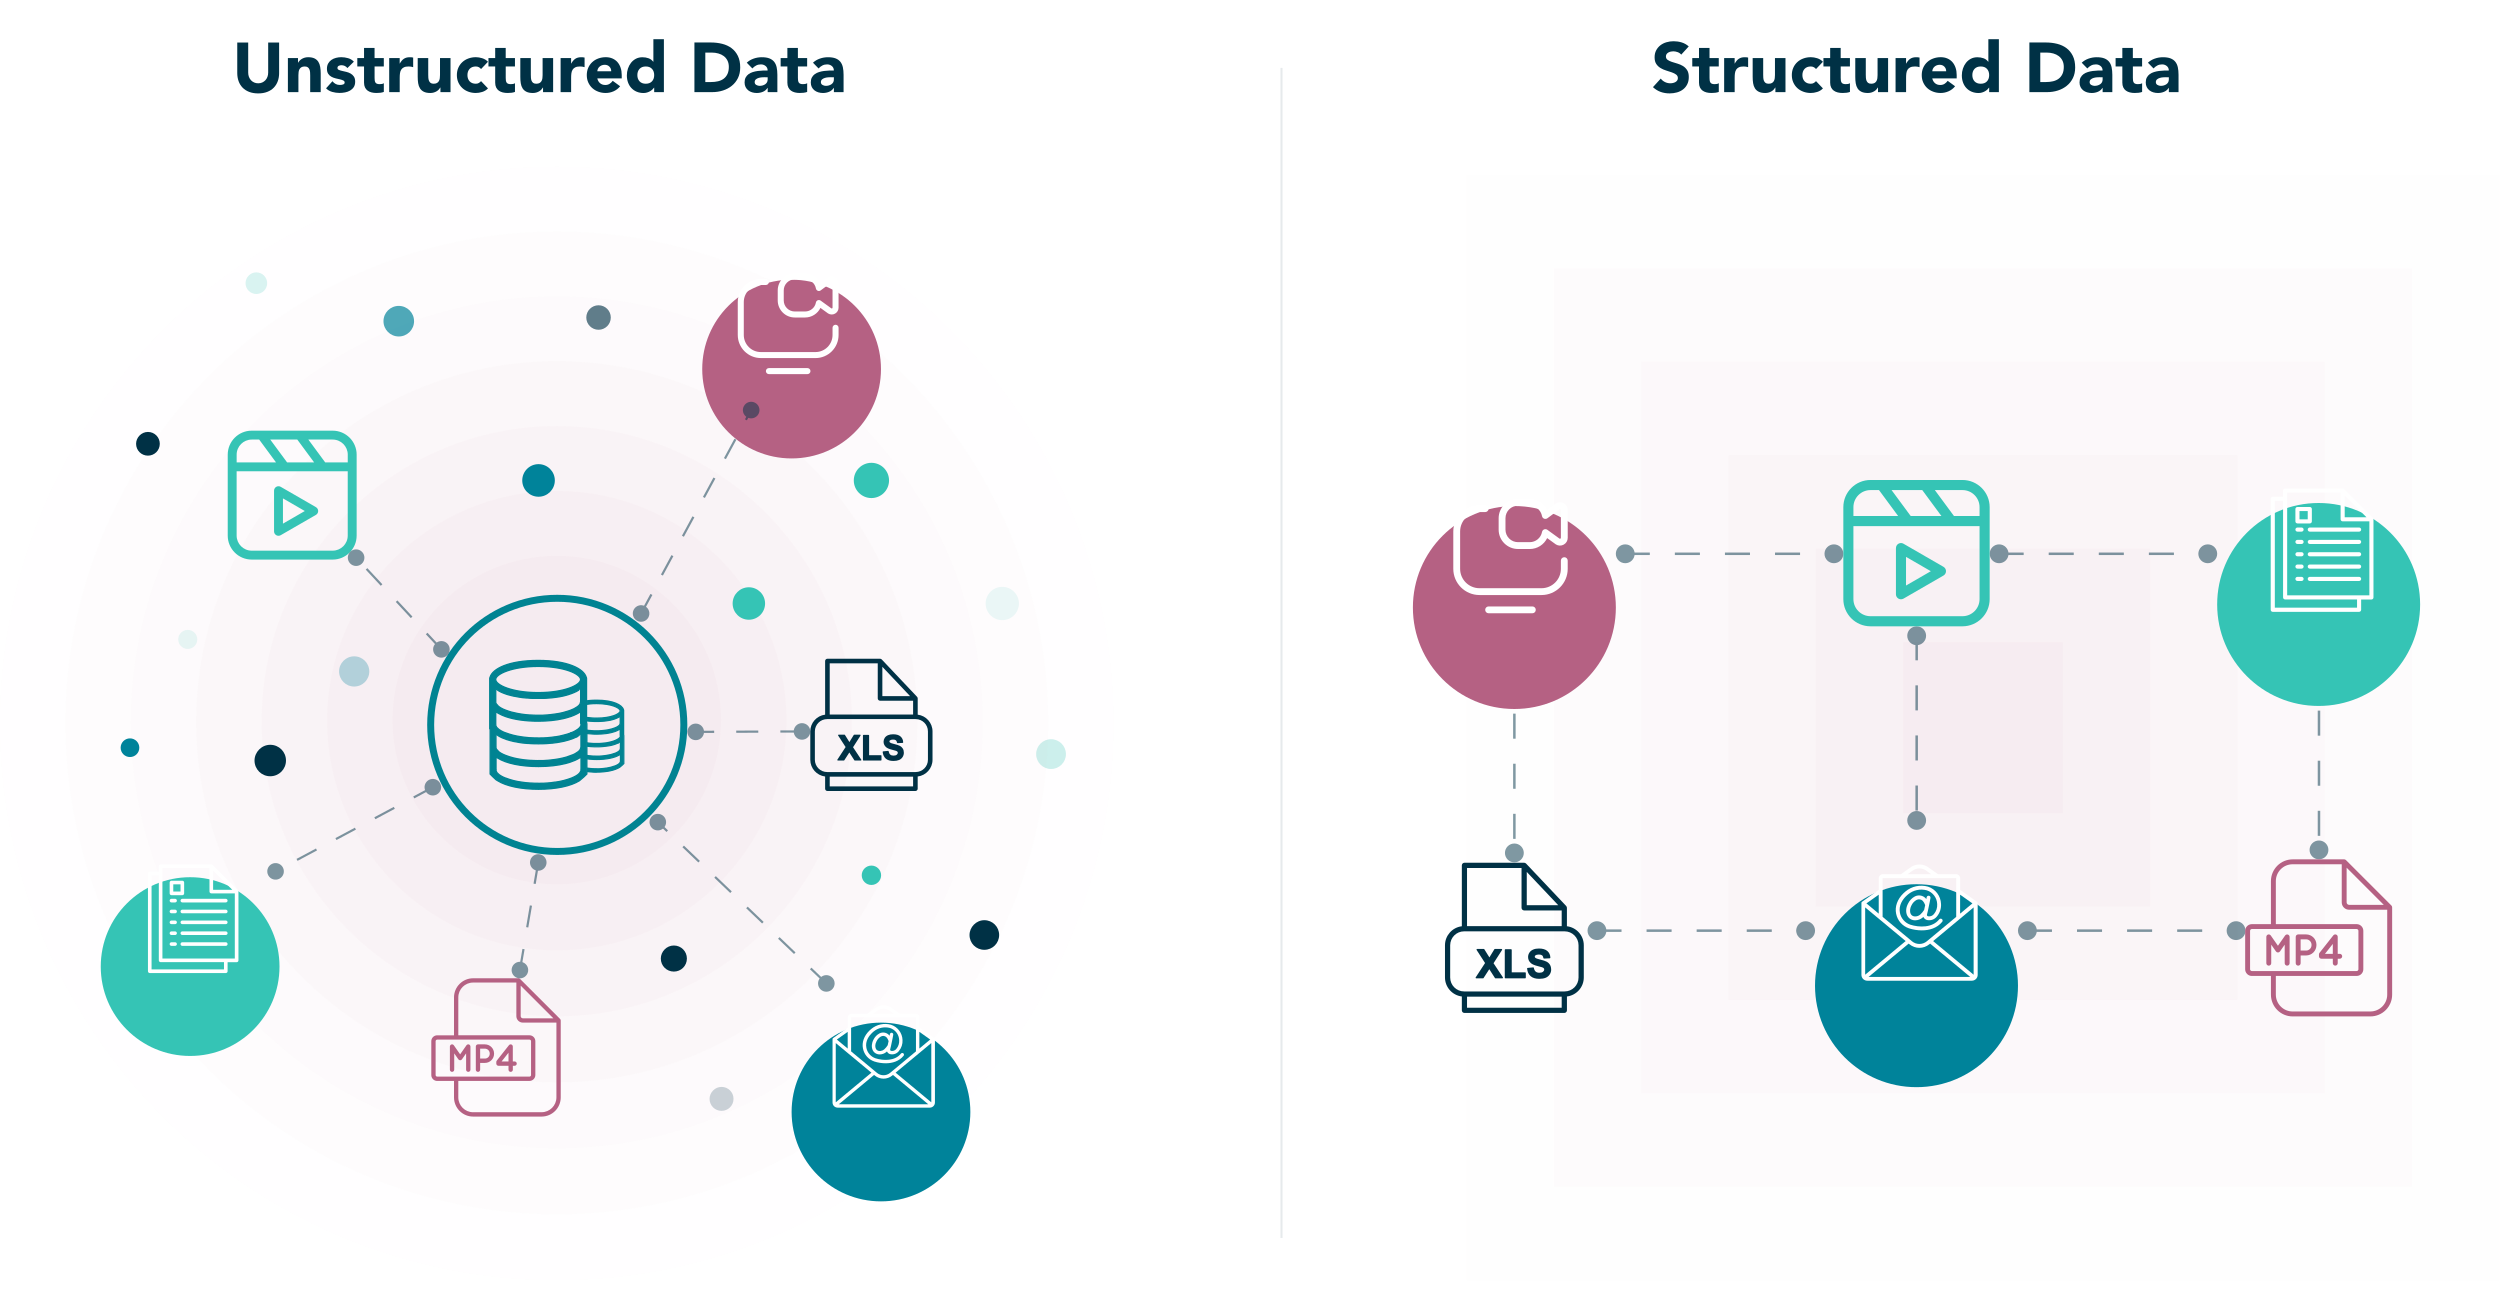 <?xml version="1.0" encoding="UTF-8"?>
<svg id="a" data-name="Layer 2" xmlns="http://www.w3.org/2000/svg" width="1200" height="630" xmlns:xlink="http://www.w3.org/1999/xlink" viewBox="0 0 1200 630">
  <defs>
    <filter id="b" data-name="drop-shadow-1" filterUnits="userSpaceOnUse">
      <feOffset dx="0" dy="22.98"/>
      <feGaussianBlur result="c" stdDeviation="11.49"/>
      <feFlood flood-color="#000" flood-opacity=".1"/>
      <feComposite in2="c" operator="in"/>
      <feComposite in="SourceGraphic"/>
    </filter>
    <filter id="d" data-name="drop-shadow-2" filterUnits="userSpaceOnUse">
      <feOffset dx="0" dy="22.98"/>
      <feGaussianBlur result="e" stdDeviation="11.49"/>
      <feFlood flood-color="#000" flood-opacity=".1"/>
      <feComposite in2="e" operator="in"/>
      <feComposite in="SourceGraphic"/>
    </filter>
    <filter id="h" data-name="drop-shadow-3" filterUnits="userSpaceOnUse">
      <feOffset dx="0" dy="22.98"/>
      <feGaussianBlur result="i" stdDeviation="11.49"/>
      <feFlood flood-color="#000" flood-opacity=".1"/>
      <feComposite in2="i" operator="in"/>
      <feComposite in="SourceGraphic"/>
    </filter>
    <filter id="j" data-name="drop-shadow-4" filterUnits="userSpaceOnUse">
      <feOffset dx="0" dy="26.09"/>
      <feGaussianBlur result="k" stdDeviation="13.04"/>
      <feFlood flood-color="#000" flood-opacity=".1"/>
      <feComposite in2="k" operator="in"/>
      <feComposite in="SourceGraphic"/>
    </filter>
    <filter id="l" data-name="drop-shadow-5" filterUnits="userSpaceOnUse">
      <feOffset dx="0" dy="26.09"/>
      <feGaussianBlur result="m" stdDeviation="13.04"/>
      <feFlood flood-color="#000" flood-opacity=".1"/>
      <feComposite in2="m" operator="in"/>
      <feComposite in="SourceGraphic"/>
    </filter>
    <filter id="p" data-name="drop-shadow-6" filterUnits="userSpaceOnUse">
      <feOffset dx="0" dy="26.09"/>
      <feGaussianBlur result="q" stdDeviation="13.04"/>
      <feFlood flood-color="#000" flood-opacity=".1"/>
      <feComposite in2="q" operator="in"/>
      <feComposite in="SourceGraphic"/>
    </filter>
  </defs>
  <path d="m346.34,521.71h0c3.19,0,5.75,2.55,5.75,5.75h0c0,3.19-2.55,5.75-5.75,5.75h0c-3.19,0-5.75-2.55-5.75-5.75h0c0-3.03,2.55-5.75,5.75-5.75Z" fill="#003145" opacity=".21" stroke-width="0"/>
  <g>
    <circle cx="504.5" cy="361.97" r="7.15" fill="#35c4b5" opacity=".25" stroke-width="0"/>
    <line x1="615.12" y1="32.59" x2="615.12" y2="594.22" fill="none" opacity=".1" stroke="#003145" stroke-miterlimit="10" stroke-width=".99"/>
    <g opacity=".25">
      <circle cx="267.26" cy="347.26" r="267.26" fill="#b56183" opacity=".02" stroke-width="0"/>
      <circle cx="267.26" cy="346.99" r="235.87" fill="#b56183" opacity=".04" stroke-width="0"/>
      <circle cx="267.26" cy="346.72" r="204.47" fill="#b56183" opacity=".06" stroke-width="0"/>
      <circle cx="267.26" cy="346.45" r="173.08" fill="#b56183" opacity=".08" stroke-width="0"/>
      <circle cx="267.26" cy="346.18" r="141.69" fill="#b56183" opacity=".11" stroke-width="0"/>
      <circle cx="267.26" cy="345.91" r="110.29" fill="#b56183" opacity=".13" stroke-width="0"/>
      <circle cx="267.26" cy="345.64" r="78.9" fill="#b56183" opacity=".15" stroke-width="0"/>
    </g>
    <g>
      <circle cx="258.5" cy="230.61" r="7.82" fill="#00839a" stroke-width="0"/>
      <circle cx="170.01" cy="322.29" r="7.25" fill="#00839a" opacity=".28" stroke-width="0"/>
      <circle cx="62.39" cy="358.9" r="4.48" fill="#00839a" stroke-width="0"/>
      <circle cx="287.3" cy="152.41" r="5.88" fill="#003145" opacity=".62" stroke-width="0"/>
      <circle cx="191.41" cy="154.17" r="7.34" fill="#00839a" opacity=".69" stroke-width="0"/>
      <circle cx="418.28" cy="230.61" r="8.46" fill="#35c4b5" stroke-width="0"/>
      <circle cx="359.45" cy="289.68" r="7.79" fill="#35c4b5" stroke-width="0"/>
      <circle cx="418.28" cy="420.13" r="4.65" fill="#35c4b5" stroke-width="0"/>
      <circle cx="90.12" cy="306.92" r="4.57" fill="#35c4b5" opacity=".11" stroke-width="0"/>
      <circle cx="123.05" cy="135.93" r="5.19" fill="#35c4b5" opacity=".19" stroke-width="0"/>
      <circle cx="481.09" cy="289.68" r="7.99" fill="#35c4b5" opacity=".1" stroke-width="0"/>
      <path d="m323.45,453.84h0c3.48,0,6.26,2.78,6.26,6.26h0c0,3.48-2.78,6.26-6.26,6.26h0c-3.48,0-6.26-2.78-6.26-6.26h0c0-3.3,2.78-6.26,6.26-6.26Z" fill="#003145" stroke-width="0"/>
      <path d="m71.01,207.33h0c3.16,0,5.69,2.53,5.69,5.69h0c0,3.16-2.53,5.69-5.69,5.69h0c-3.16,0-5.69-2.53-5.69-5.69h0c0-3,2.53-5.69,5.69-5.69Z" fill="#003145" stroke-width="0"/>
      <path d="m129.72,357.5h0c4.2,0,7.55,3.36,7.55,7.55h0c0,4.2-3.36,7.55-7.55,7.55h0c-4.2,0-7.55-3.36-7.55-7.55h0c0-3.99,3.36-7.55,7.55-7.55Z" fill="#003145" stroke-width="0"/>
      <path d="m472.48,441.69h0c3.95,0,7.11,3.16,7.11,7.11h0c0,3.95-3.16,7.11-7.11,7.11h0c-3.95,0-7.11-3.16-7.11-7.11h0c0-3.75,3.16-7.11,7.11-7.11Z" fill="#003145" stroke-width="0"/>
      <g>
        <circle cx="422.87" cy="510.78" r="42.9" fill="#00839a" filter="url(#b)" stroke-width="0"/>
        <g>
          <path d="m419.7,509.53c1.75.56,3.57.84,5.41.85h0c3.21,0,6.48-.96,8.63-3.63.27-.35.22-.86-.13-1.14-.35-.28-.86-.23-1.14.12-2.91,3.62-8.43,3.47-12.27,2.24-2.22-.77-3.87-2.66-4.33-4.97-.69-3.3,1.35-5.87,2.62-7.11.25-.24.5-.47.76-.69,2.21-1.86,5.19-2.51,7.97-1.75,2.55.82,4.31,3.16,4.39,5.84.1,1.51-.39,3-1.36,4.17-.57.75-1.51,1.13-2.44.97-.19-.03-.36-.14-.48-.29-.08-.14-.09-.31-.04-.47.12-.44.23-.91.34-1.39.01-.05.03-.09.03-.14.59-2.53,1.08-5.33,1.1-5.47.05-.29-.06-.58-.28-.77-.22-.19-.53-.24-.81-.14-.28.1-.48.34-.53.63,0,.01-.05.3-.14.77-.1-.13-.21-.26-.32-.38-1.19-1.22-3.04-1.52-4.56-.73-1.22.66-2.2,1.68-2.81,2.92-.25.45-.45.93-.59,1.43-.44,1.49-.4,3.67,1.17,4.93.68.53,1.53.82,2.39.8h0c1.17-.01,2.3-.43,3.2-1.19.1-.09.19-.17.28-.26.04.1.09.2.14.3.34.54.88.92,1.5,1.04,1.52.3,3.09-.27,4.05-1.49,1.25-1.48,1.88-3.39,1.76-5.33-.11-3.36-2.33-6.3-5.53-7.32-3.31-.92-6.87-.16-9.51,2.05-.3.25-.59.5-.86.77-2.58,2.51-3.7,5.65-3.08,8.62.56,2.89,2.64,5.26,5.44,6.2Zm4.73-5.82c-.91.79-2.53,1.11-3.49.34-.88-.7-.95-2.11-.63-3.19.12-.38.27-.76.46-1.11.46-.94,1.19-1.72,2.1-2.24.87-.48,1.95-.31,2.65.4.43.48.75,1.05.95,1.67.02.04.04.09.06.12-.13.65-.28,1.34-.44,2.01-.46.74-1.01,1.41-1.66,1.99Z" fill="#fff" stroke-width="0"/>
          <path d="m448.67,498.92s0-.07,0-.1c0,0,0-.01,0-.02,0-.03-.01-.06-.02-.09,0,0,0-.02,0-.02,0-.03-.02-.06-.03-.09,0,0,0-.01-.01-.02-.01-.03-.03-.06-.04-.08,0,0,0-.01-.01-.02-.02-.02-.03-.05-.05-.07,0,0,0-.01-.01-.02-.02-.02-.04-.04-.06-.07,0,0-.01-.01-.02-.02-.02-.02-.04-.03-.06-.05l-.02-.02s0,0,0,0l-7-4.96v-5c-.03-.93-.8-1.66-1.73-1.64h-7.64l-3.65-2.59c-2.4-2-5.88-2.02-8.3-.04l-3.7,2.63h-7.64c-.93-.02-1.7.71-1.73,1.64v5l-7.03,4.98s-.04.03-.06.05c0,0,0,0-.01.01-.03.02-.05.05-.07.07,0,0,0,0,0,0-.02.03-.04.05-.06.08,0,0,0,0,0,0-.02.03-.03.06-.05.09,0,0,0,.01,0,.02-.01.03-.02.06-.03.09,0,0,0,.01,0,.02,0,.03-.02.06-.02.1,0,0,0,.01,0,.02,0,.03,0,.07,0,.1,0,0,0,0,0,0v30.31c0,1.36,1.1,2.46,2.46,2.46h44.23c1.36,0,2.46-1.1,2.46-2.46v-30.31s0,0,0,0Zm-47.51,1.75l6.03,5.01s0,0,0,0l11.09,9.21-17.12,14.22v-28.45Zm18.4,15.29l.36.3c2.43,2,5.93,2,8.36,0l.35-.29,16.95,14.09h-42.97l16.95-14.09Zm21.43-10.28s0,0,0,0l6.03-5.01v28.45l-17.12-14.23,11.09-9.21Zm5.51-6.71l-5.21,4.33v-8.02l5.21,3.69Zm-25.54-13.66c1.84-1.51,4.49-1.5,6.31.04l1.82,1.29h-10l1.87-1.33Zm-12.34,2.97h30.95c.05,0,.09.02.09,0v16.38l-11.45,9.52c-.08.05-.15.1-.21.17l-.77.64c-1.82,1.5-4.45,1.5-6.27,0l-.77-.64c-.06-.07-.13-.13-.21-.17l-11.45-9.52v-16.36s.05-.04.09-.04Zm-1.73,15.03l-5.21-4.33,5.21-3.69v8.02Z" fill="#fff" stroke-width="0"/>
        </g>
      </g>
      <g>
        <circle cx="91.26" cy="440.98" r="42.9" fill="#35c4b5" filter="url(#d)" stroke-width="0"/>
        <g>
          <path d="m84.04,452.28h-1.74c-.48,0-.87.39-.87.87s.39.87.87.87h1.74c.48,0,.87-.39.87-.87s-.39-.87-.87-.87Z" fill="#fff" stroke-width="0"/>
          <path d="m108.37,452.28h-20.85c-.48,0-.87.39-.87.87s.39.87.87.87h20.85c.48,0,.87-.39.87-.87s-.39-.87-.87-.87Z" fill="#fff" stroke-width="0"/>
          <path d="m84.04,447.07h-1.74c-.48,0-.87.39-.87.87s.39.87.87.87h1.74c.48,0,.87-.39.87-.87s-.39-.87-.87-.87Z" fill="#fff" stroke-width="0"/>
          <path d="m108.37,447.07h-20.85c-.48,0-.87.39-.87.87s.39.87.87.87h20.85c.48,0,.87-.39.87-.87s-.39-.87-.87-.87Z" fill="#fff" stroke-width="0"/>
          <path d="m84.04,441.85h-1.74c-.48,0-.87.39-.87.87s.39.87.87.87h1.74c.48,0,.87-.39.87-.87s-.39-.87-.87-.87Z" fill="#fff" stroke-width="0"/>
          <path d="m108.37,441.85h-20.85c-.48,0-.87.39-.87.87s.39.87.87.87h20.85c.48,0,.87-.39.87-.87s-.39-.87-.87-.87Z" fill="#fff" stroke-width="0"/>
          <path d="m84.04,436.64h-1.74c-.48,0-.87.39-.87.87s.39.87.87.87h1.74c.48,0,.87-.39.87-.87s-.39-.87-.87-.87Z" fill="#fff" stroke-width="0"/>
          <path d="m108.37,436.64h-20.85c-.48,0-.87.39-.87.87s.39.87.87.87h20.85c.48,0,.87-.39.87-.87s-.39-.87-.87-.87Z" fill="#fff" stroke-width="0"/>
          <path d="m84.04,431.43h-1.74c-.48,0-.87.39-.87.87s.39.87.87.87h1.74c.48,0,.87-.39.87-.87s-.39-.87-.87-.87Z" fill="#fff" stroke-width="0"/>
          <path d="m108.37,431.43h-20.85c-.48,0-.87.39-.87.87s.39.87.87.87h20.85c.48,0,.87-.39.87-.87s-.39-.87-.87-.87Z" fill="#fff" stroke-width="0"/>
          <path d="m114.44,427.9c0-.08-.02-.15-.04-.22,0-.03-.02-.05-.03-.08-.04-.09-.1-.18-.17-.25l-12.16-12.16c-.07-.07-.16-.13-.25-.17-.03-.01-.05-.02-.08-.03-.07-.02-.15-.04-.23-.05-.01,0-.03,0-.05,0h-24.33c-.48,0-.87.39-.87.87v2.61h-4.34c-.48,0-.87.39-.87.87v46.91c0,.48.39.87.87.87h36.49c.48,0,.87-.39.87-.87v-4.34h4.34c.48,0,.87-.39.87-.87v-33.01s0-.04-.01-.05Zm-12.15-10.01l9.2,9.2h-9.2v-9.2Zm5.21,47.42h-34.75v-45.18h3.48v40.83c0,.48.39.87.87.87h30.41v3.48Zm5.21-5.21h-34.75v-43.44h22.59v11.29c0,.48.39.87.87.87h11.29v31.28Z" fill="#fff" stroke-width="0"/>
          <path d="m87.52,422.74h-5.21c-.48,0-.87.39-.87.87v5.21c0,.48.39.87.87.87h5.21c.48,0,.87-.39.87-.87v-5.21c0-.48-.39-.87-.87-.87Zm-.87,5.21h-3.48v-3.48h3.48v3.48Z" fill="#fff" stroke-width="0"/>
        </g>
      </g>
      <g id="f" data-name="object">
        <path d="m159.68,206.72h-38.86c-6.35,0-11.5,5.15-11.51,11.51v38.86c0,6.35,5.15,11.5,11.51,11.51h38.86c6.35,0,11.5-5.15,11.51-11.51v-38.86c0-6.35-5.15-11.5-11.51-11.51Zm7.24,11.51v3.73h-10.82l-8.09-10.97h11.68c3.99,0,7.23,3.24,7.24,7.24Zm-24.22-7.24l8.09,10.97h-12.98l-8.09-10.97h12.98Zm-29.11,7.24c0-3.99,3.24-7.23,7.24-7.24h3.58l8.09,10.97h-18.91v-3.73Zm46.09,46.09h-38.86c-3.99,0-7.23-3.24-7.24-7.24v-30.86h53.33v30.86c0,3.99-3.24,7.23-7.24,7.24Z" fill="#35c4b5" stroke-width="0"/>
        <path d="m151.65,243.43l-16.9-9.75c-1.02-.59-2.33-.24-2.92.78-.19.32-.29.69-.29,1.07v19.51c0,1.18.96,2.14,2.14,2.14.37,0,.74-.1,1.07-.29l16.9-9.75c1.02-.59,1.37-1.9.78-2.92-.19-.32-.46-.59-.78-.78h0Zm-15.83,7.91v-12.11l10.49,6.06-10.49,6.06Z" fill="#35c4b5" stroke-width="0"/>
      </g>
      <path d="m268.85,489.1l-19.23-19.23c-.19-.19-.46-.3-.73-.3h-21.78c-5.07,0-9.19,4.12-9.19,9.19v18.19h-8.07c-1.56,0-2.83,1.27-2.83,2.83v16.25c0,1.56,1.27,2.83,2.83,2.83h8.07v7.91c0,5.07,4.12,9.19,9.19,9.19h32.85c5.07,0,9.19-4.12,9.19-9.19v-36.93c0-.27-.11-.54-.3-.73h0Zm-18.92-16l15.69,15.69h-14.65c-.57,0-1.04-.47-1.04-1.04v-14.65Zm-40.83,42.92v-16.25c0-.42.34-.75.75-.75h44.3c.42,0,.75.34.75.75v16.25c0,.42-.34.75-.75.75h-44.3c-.42,0-.75-.34-.75-.75Zm50.86,17.85h-32.85c-3.93,0-7.12-3.19-7.12-7.12v-7.91h34.15c1.56,0,2.83-1.27,2.83-2.83v-16.25c0-1.56-1.27-2.83-2.83-2.83h-34.15v-18.19c0-3.93,3.19-7.12,7.12-7.12h20.74v16.12c0,1.72,1.39,3.11,3.11,3.11h16.12v35.89c0,3.93-3.19,7.12-7.12,7.12h0Zm-34.15-31.61s0,.06,0,.08v11.11c0,.57-.46,1.04-1.04,1.04s-1.04-.46-1.04-1.04v-7.83l-2,2.87c-.19.28-.51.44-.85.44s-.66-.17-.85-.44l-2-2.87v7.83c0,.57-.46,1.04-1.04,1.04s-1.04-.46-1.04-1.04v-11.11s0-.05,0-.08c0-.15.05-.29.12-.41.06-.12.16-.24.27-.33.1-.08.21-.14.33-.18h0s0,0,0,0c.13-.04.25-.05.38-.05.15,0,.29.05.41.11.12.06.24.16.33.27.02.02.03.04.05.07l3.03,4.34,3.03-4.34s.03-.04.05-.07c.09-.11.2-.2.33-.27.13-.07.27-.11.41-.12.13,0,.27,0,.39.05.12.04.23.1.32.17.12.09.21.21.27.33.06.12.11.26.11.41h0Zm21.18,7.24h-.84v-7.17c0-.44-.28-.83-.7-.98-.42-.14-.88,0-1.15.34l-5.86,7.42c-.14.18-.22.41-.22.64v.79c0,.57.46,1.04,1.04,1.04h4.82v1.88c0,.57.46,1.04,1.04,1.04s1.04-.46,1.04-1.04v-1.88h.84c.57,0,1.04-.46,1.04-1.04s-.46-1.04-1.04-1.04h0Zm-3.72,0h-2.5l3.31-4.19v4.19h-.81Zm-10.5-8.21h-3.34c-.57,0-1.04.46-1.04,1.04v11.13c0,.57.46,1.04,1.04,1.04s1.04-.46,1.04-1.04v-3.26h2.3c2.41,0,4.38-1.96,4.38-4.38v-.14c0-2.42-1.96-4.38-4.38-4.38h0Zm2.3,4.52c0,1.27-1.03,2.3-2.3,2.3h-2.3v-4.75h2.3c1.27,0,2.3,1.04,2.3,2.31v.14Z" fill="#b56183" stroke-width="0"/>
      <g id="g" data-name="Layer 51">
        <g>
          <path d="m440.5,343.04v-7.8c0-.29-.11-.54-.29-.73-.01-.01-.01-.02-.01-.03l-16.97-17.95h-.01c-.2-.21-.48-.34-.8-.34h-25.26c-.61,0-1.1.5-1.1,1.1v25.74c-4.01.49-7.12,3.9-7.12,8.04v13.61c0,4.14,3.11,7.55,7.12,8.04v5.86c0,.61.5,1.1,1.1,1.1h42.23c.61,0,1.1-.5,1.1-1.1v-5.86c4.01-.49,7.12-3.9,7.12-8.04v-13.61c0-4.14-3.11-7.55-7.12-8.04Zm-16.97-22.97l13.31,14.07h-13.31v-14.07Zm-25.26-1.67h23.05v16.84c0,.61.5,1.1,1.1,1.1h15.87v6.63h-40.02v-24.57Zm40.02,59.08h-40.02v-4.69h40.02v4.69Zm7.12-12.8c0,3.26-2.64,5.9-5.9,5.9h-42.47c-3.26,0-5.9-2.64-5.9-5.9v-13.61c0-3.26,2.64-5.9,5.9-5.9h42.47c3.26,0,5.9,2.64,5.9,5.9v13.61Z" fill="#003145" stroke-width="0"/>
          <path d="m413.44,364.91c-.06.09-.14.14-.24.14h-2.89c-.09,0-.18-.04-.23-.13l-2.4-3.73-2.41,3.73c-.04.09-.13.13-.23.13h-2.87c-.1,0-.19-.06-.24-.14-.04-.09-.04-.2.02-.29l3.94-6.03-3.57-5.52c-.06-.09-.07-.2-.01-.29.04-.09.14-.14.24-.14h2.79c.1,0,.19.06.23.13l2.14,3.43,2.1-3.43c.06-.08.14-.13.23-.13h2.78c.1,0,.19.06.24.14.04.09.04.2-.01.29l-3.59,5.6,3.94,5.95c.07.09.07.2.02.29h0Z" fill="#003145" stroke-width="0"/>
          <path d="m423.12,362.78v2c0,.15-.13.28-.28.28h-8.35c-.16,0-.28-.12-.28-.28v-11.76c0-.15.12-.28.28-.28h2.4c.14,0,.28.12.28.28v9.49h5.68c.14,0,.28.12.28.27Z" fill="#003145" stroke-width="0"/>
          <path d="m433.85,361.32c0,.73-.2,1.42-.61,2.07-.41.63-.98,1.12-1.72,1.42-.73.3-1.63.45-2.69.45-1.56,0-2.78-.38-3.63-1.1-.85-.74-1.37-1.81-1.52-3.2-.01-.08.01-.15.06-.21s.11-.1.19-.1l2.33-.23c.15-.02.28.09.3.23.12.71.39,1.24.76,1.56.37.32.9.49,1.56.49.7,0,1.23-.14,1.56-.43.33-.26.5-.57.5-.93,0-.22-.07-.39-.19-.54-.13-.15-.39-.3-.74-.43-.28-.09-.9-.27-1.89-.51-1.35-.33-2.26-.74-2.83-1.24-.78-.71-1.18-1.58-1.18-2.58,0-.66.19-1.28.56-1.86.36-.56.91-1,1.6-1.3.67-.29,1.49-.43,2.44-.43,1.55,0,2.74.35,3.54,1.05s1.24,1.64,1.28,2.81c0,.15-.12.29-.27.29l-2.4.11c-.14,0-.26-.1-.29-.23-.09-.54-.28-.93-.55-1.15-.29-.22-.74-.34-1.35-.34s-1.13.13-1.48.38c-.18.13-.27.3-.27.52,0,.2.09.36.27.51.18.16.68.41,2.09.74,1.18.28,2.07.56,2.65.87.6.32,1.07.75,1.41,1.3.34.55.51,1.24.51,2.03h0Z" fill="#003145" stroke-width="0"/>
        </g>
      </g>
      <g>
        <circle cx="379.97" cy="154.17" r="42.9" fill="#b56183" filter="url(#h)" stroke-width="0"/>
        <path d="m387.58,179.58h-18.5c-.8,0-1.45-.65-1.45-1.45s.65-1.45,1.45-1.45h18.5c.8,0,1.45.65,1.45,1.45s-.65,1.45-1.45,1.45Zm3.85-7.71h-26.22c-6.11,0-11.08-4.97-11.08-11.08v-15.81c0-6.11,4.97-11.08,11.08-11.08h2.41c.8,0,1.45.65,1.45,1.45s-.65,1.45-1.45,1.45h-2.41c-4.52,0-8.19,3.67-8.19,8.19v15.81c0,4.52,3.67,8.19,8.19,8.19h26.22c4.52,0,8.19-3.67,8.19-8.19v-3.47c0-.8.65-1.45,1.45-1.45s1.45.65,1.45,1.45v3.47c0,6.11-4.97,11.08-11.08,11.08Zm-5-19.47h-4.93c-2.19,0-4.25-.85-5.79-2.4-1.55-1.55-2.4-3.6-2.4-5.79v-4.82c0-4.52,3.67-8.19,8.19-8.19h4.93c3.2,0,6.04,1.88,7.38,4.68l3.6-2.68s.07-.05.1-.07c1.03-.63,2.26-.66,3.32-.07,1.05.59,1.68,1.66,1.68,2.86v11.76c0,1.2-.63,2.27-1.68,2.86-1.05.59-2.29.56-3.32-.07-.03-.02-.06-.04-.09-.06l-3.61-2.62c-1.33,2.76-4.17,4.61-7.38,4.61Zm-4.93-18.31c-2.92,0-5.3,2.38-5.3,5.3v4.82c0,1.42.55,2.75,1.55,3.75s2.33,1.55,3.75,1.55h4.93c2.56,0,4.76-1.81,5.21-4.31.09-.49.42-.9.88-1.08.46-.18.98-.12,1.39.17l5.15,3.73c.15.07.27.04.36,0,.09-.05.2-.15.2-.34v-11.76h0c0-.19-.11-.29-.2-.34-.08-.05-.21-.08-.35-.01l-5.14,3.82c-.4.3-.93.37-1.39.18-.46-.18-.8-.59-.89-1.08-.47-2.55-2.66-4.4-5.21-4.4h-4.93Zm21.01,1.83h0,0Z" fill="#fff" stroke-width="0"/>
      </g>
      <g>
        <g>
          <g>
            <g>
              <path d="m276.57,353.79c.08-.01.17-.05.24-.09l.23-.13c-.15.08-.31.15-.47.23h0Zm0,0c.08-.01.17-.05.24-.09l.23-.13c-.15.08-.31.15-.47.23h0Zm-2.86-1.86c.13-.04.24-.09.37-.13l.41-.19c-.24.11-.51.23-.79.32h.01Z" fill="#008392" stroke-width="0"/>
              <path d="m276.65,354.09l-.2-.6c.17-.08.31-.14.46-.22l.31.56-.23.13c-.11.06-.23.1-.33.13h0Zm-2.84-1.86l-.19-.61c.27-.09.52-.2.75-.31h0l.27.59s-.06.03-.1.04l-.32.14c-.1.04-.15.05-.2.08-.06.03-.14.05-.22.08h.01Z" fill="#008392" stroke-width="0"/>
            </g>
            <path d="m281.58,346.84l-.04-.08s-.01-.04-.01-.05v-21c0-.2-.04-.41-.13-.6l-.04-.08c-1.2-3.99-8.79-8.01-23.04-8.01s-21.87,4.02-23.07,8.01c-.13.27-.17.47-.17.68v24.11s.08.08.19.2v21.51s2.04,2.12,2.82,2.74c.19.13.79.48.79.48,4.11,2.59,11.27,4.09,19.62,4.09s15.48-1.5,19.61-4.09c0,0,1.63-1.35,2.15-1.84.37-.32,1.43-1.39,1.43-1.39v-24.1c0-.2-.04-.41-.11-.6h-.01Zm-23.27-26.97c12.62,0,20.38,3.67,20.38,6.3s-7.75,6.29-20.38,6.29-20.4-3.67-20.4-6.3,7.94-6.29,20.4-6.29Zm-19.29,11.54c.19.11.41.24.68.37l.28.15c.37.23.79.4,1.07.51l.41.17c.36.15.77.32,1.24.47l.15.05s.15.05.27.09l.33.11c.24.08.48.13.68.2l.24.05c.09.04.2.08.31.09.59.17,1.15.32,1.72.43l.19.04c.4.08.77.15,1.19.2l.96.19c.27.05.51.09.77.13l1.3.19c.66.09,1.35.15,2.18.2h.43c.4.05.8.08,1.2.11l1.3.05c1.54.04,3.26.04,4.81,0l1.3-.05c.4-.04.79-.05,1.11-.09l1.76-.13,2.19-.28c.27-.04.51-.08.73-.11l.64-.09c.51-.09,1.07-.2,1.62-.32l.2-.04c.56-.11,1.15-.27,1.68-.43l1.03-.31c.2-.05.43-.15.66-.23.17-.04.24-.05.28-.08.59-.2,1.01-.37,1.62-.64l.48-.23c.2-.09.43-.19.64-.28l.31-.19c.27-.11.48-.27.71-.4v-.05l.99-1.28.04,1.43v4.77c-.04.28-.04.45-.01.6v.09s-.29,1.03-.29,1.03l-.55.71-.27.23c-.11.09-.27.23-.45.37l-1.07.66c-.13.09-.33.19-.55.32l-.6.27c-.27.11-.52.24-.84.36-.01.01-.05.01-.08.04-.41.15-.83.31-1.24.43-.83.28-1.66.52-2.5.73-.6.15-1.2.28-1.8.4-.69.13-1.39.24-2.08.33l-2.14.27c-.55.08-1.08.13-1.66.17h-.37c-.09.01-.17.01-.24.04h-.19l-1.26.09c-.75.01-1.47.04-2.23.01-.2.01-.41.01-.64.01-.51,0-1.01-.04-1.56-.05-.27,0-.51-.04-.75-.05l-1.31-.05c-.45-.04-.87-.08-1.31-.11l-1.19-.13c-.45-.04-.87-.09-1.36-.19-.6-.08-1.19-.17-1.79-.31-1.9-.33-3.77-.84-5.57-1.54-.11-.04-.23-.09-.33-.13-.27-.08-.55-.2-.88-.36l-.27-.13c-.24-.11-.47-.24-.64-.33l-.13-.08c-.08-.04-.17-.09-.27-.13l-.19-.13c-.13-.08-.27-.15-.36-.24l-.37-.27s-.11-.09-.2-.17l-1.05-1.2-.17-.48c-.04-.11-.04-.28,0-.48.01-.15.01-.31-.01-.47v-5.78l1.08.84h-.03Zm39.86,37.87v.28c.01.11,0,.23-.01.33l-.08.19-.47.84c-.08.13-.15.19-.27.31l-.56.52c-.23.15-.31.23-.31.23-.24.19-.45.28-.64.41l-.43.24c-.2.11-.37.23-.71.36l-1.15.51c-2.44.91-5.02,1.58-7.52,1.91h-.23c-.52.11-1.08.17-1.63.23l-.6.08c-.47.05-.98.09-1.52.13l-2.04.13c-.75.01-1.47.01-2.19.01-.87-.01-1.5,0-2.26-.04-.31.01-.55-.01-.83-.05l-1.2-.05c-.56-.04-1.07-.08-1.71-.15l-.79-.09c-.41-.04-.84-.09-1.39-.19-2.59-.33-5.18-.99-7.64-1.95h-.11l-1.08-.48-.64-.32-.09-.05c-.15-.11-.2-.13-.23-.15l-.45-.27c-.09-.05-.19-.11-.27-.17l-.17-.11-.69-.62c-.08-.05-.17-.13-.27-.27l-.23-.28-.32-.69c-.08-.23-.11-.43-.01-.68,0-.09,0-.27-.05-.37v-5.65s.78.48.78.48c4.11,2.61,11.26,4.09,19.62,4.09,4.85,0,9.28-.51,12.97-1.44.68-.15,1.31-.33,1.94-.55,1.82-.59,3.42-1.28,4.71-2.1l.79-.48v5.57c-.01.11-.04.2-.04.27,0,.04.01.08.01.09h0Zm-4.64-6.68c-.75.28-1.52.55-2.31.79-.51.15-1.03.31-1.56.41-1.26.32-2.54.56-3.83.73l-2.14.27c-.55.05-1.07.13-1.66.17h-.36c-.11.01-.19.01-.24.04h-.2l-1.24.08c-.75.01-1.47.04-2.26.01-.19.01-.4.01-.62.01-.51,0-1.01-.04-1.58-.05-.27,0-.51-.01-.75-.04l-1.3-.05c-.45-.04-.88-.09-1.33-.13l-1.19-.11c-.45-.04-.84-.11-1.35-.19-2.61-.36-5.22-.99-7.71-1.98-.27-.09-.55-.2-.87-.37l-.27-.11c-.24-.13-.47-.24-.66-.36l-.13-.05c-.08-.04-.15-.09-.27-.15l-.17-.11c-.15-.08-.28-.17-.37-.24l-.37-.27s-.11-.11-.19-.17l-1.07-1.2-.15-.48c-.05-.13-.05-.28,0-.48.01-.17.01-.31-.04-.47v-5.78s1.1.83,1.1.83c.2.13.43.24.69.4l.27.15c.4.2.79.37,1.07.51l.41.15c.37.17.77.33,1.24.47l.15.08s.17.05.27.09l.33.09c.27.09.51.15.68.2l.24.08c.11.04.2.08.32.09.56.17,1.12.31,1.72.43l.19.04c.37.05.77.13,1.19.2l.94.19c.28.05.52.09.79.13l1.28.19c.68.08,1.36.13,2.18.2h.43c.41.05.8.08,1.2.09l1.3.05c1.56.05,3.26.05,4.81,0l1.31-.05c.4-.01.77-.04,1.08-.08l1.5-.13h.28l2-.27h.17c.27-.05.51-.09.73-.13l.66-.11c.51-.08,1.05-.2,1.59-.31l.17-.04h.04c.31-.08.59-.13.87-.2.23-.04.45-.09.66-.19.05,0,.11-.01.17-.04l.68-.19.37-.11s.09-.04.13-.04c.17-.08.32-.13.51-.19.17-.04.24-.08.31-.09h.04c.28-.09.52-.19.77-.28.27-.09.51-.2.79-.33l.48-.23c.09-.05.2-.09.32-.15.01,0,.05-.01.08-.04.17-.08.32-.15.47-.23l.08-.05c.27-.13.48-.27.71-.41v-.04l.99-1.28v.51l.05.92v4.74c-.05.31-.05.45-.01.62v.08l-.31,1.05-.55.71-.27.23c-.11.09-.24.23-.45.36l-.27.17-.79.51c-.15.08-.36.19-.56.31l-.59.27s-.05.04-.09.04c-.23.11-.47.23-.77.33h.03Zm1.71-11.69s-.09.08-.15.09c-.05.04-.11.05-.17.09-.31.17-.62.31-.98.45-.04.01-.09.05-.15.05l-.41.19c-.13.04-.24.09-.37.13-.52.19-1.08.37-1.68.56-.04.01-.05.01-.09.01-.56.17-1.11.33-1.67.45-1.24.32-2.47.59-3.7.75h-.23c-.55.09-1.08.15-1.63.23l-.62.05c-.47.05-.98.09-1.5.15l-2.07.11c-.75.01-1.47.01-2.19.01-.84-.01-1.48,0-2.23-.04-.31.01-.55-.01-.84-.04l-1.2-.05c-.55-.05-1.05-.09-1.71-.17l-.77-.08c-.43-.05-.87-.11-1.4-.19-2.59-.36-5.16-.99-7.64-1.95h-.09l-1.11-.48c-.23-.13-.45-.23-.62-.33l-.11-.05c-.13-.09-.2-.13-.23-.15l-.45-.27c-.08-.05-.17-.09-.27-.15l-.15-.13-.69-.6c-.09-.08-.17-.15-.27-.28l-.23-.28-.33-.69c-.05-.23-.09-.41-.01-.66,0-.11,0-.28-.04-.4v-5.65s.75.48.75.48c.23.15.47.28.71.41,1.01.59,2.19,1.08,3.51,1.54,4.07,1.39,9.42,2.14,15.4,2.14,4.41,0,8.48-.41,11.95-1.2.55-.11,1.08-.24,1.59-.4.73-.19,1.44-.4,2.1-.64.11-.04.2-.08.31-.11.83-.31,1.59-.62,2.3-.98.31-.13.59-.31.87-.45.19-.11.36-.2.52-.32l.77-.48v5.6c.11.23.17.45.17.68,0,.45-.23.92-.66,1.4-.4.43-.96.88-1.68,1.3-.19.11-.37.2-.59.32h0Z" fill="#008392" stroke="#008392" stroke-miterlimit="10" stroke-width=".64"/>
          </g>
          <g>
            <g>
              <path d="m296.58,356.67s.09-.04.15-.05l.11-.08c-.08.04-.17.09-.27.13Zm0,0s.09-.04.15-.05l.11-.08c-.08.04-.17.09-.27.13Zm-1.59-1.03c.08-.04.15-.05.23-.08l.23-.11c-.13.05-.28.13-.45.19h-.01Z" fill="#008392" stroke-width="0"/>
              <path d="m296.7,356.96l-.26-.59s.04-.01.06-.03c.04-.01.08-.04.11-.05l.09-.05.32.55-.19.11s-.05.01-.08.03c-.03,0-.04.01-.06.03Zm-1.61-1.02l-.24-.59c.06-.04.13-.05.18-.08.06-.03.11-.05.17-.08l.11-.05.27.57-.23.11s-.08.03-.1.04c-.05.03-.1.04-.17.06h.01Z" fill="#008392" stroke-width="0"/>
            </g>
            <g>
              <path d="m299.38,352.78v-11.78c-.01-.11-.05-.23-.09-.32l-.04-.05c-.66-2.22-4.9-4.46-12.84-4.46-.6,0-1.16.01-1.71.04-1.01.04-1.98.13-2.83.24v.98c-.04.28-.04.45-.01.6v.05c.91-.13,1.84-.23,2.86-.28.55-.01,1.12-.04,1.71-.04,7.04,0,11.35,2.04,11.35,3.51s-4.31,3.51-11.35,3.51c-.59,0-1.16-.01-1.71-.04-1.01-.05-1.95-.15-2.82-.27v1.62l.32.04c.36.05.75.09,1.22.11h.23c.23.04.45.05.68.08h.73c.84.03,1.82.03,2.66.01h.73c.23-.04.43-.05.62-.08l.98-.08,1.22-.15c.15-.04.31-.05.41-.08l.36-.05c.28-.04.6-.11.91-.17h.11c.32-.09.64-.17.94-.27l.59-.17c.11-.04.24-.08.37-.13.09-.01.13-.01.15-.04.32-.11.56-.2.91-.36l.28-.13c.11-.04.23-.09.33-.15l.17-.09c.15-.08.28-.15.41-.23v-.04l.55-.71v3.46c0,.17,0,.27.01.33v.05l-.17.59-.31.4-.15.11s-.13.13-.24.23l-.6.36c-.08.05-.19.11-.31.19l-.33.13c-.15.08-.28.15-.47.2,0,.01-.04.01-.04.01-.99.37-2.03.68-3.1.87-.37.08-.77.15-1.16.2l-1.19.13c-.31.05-.62.08-.92.09h-.45s-.71.06-.71.06c-.41.01-.8.01-1.24.01h-.36c-.28,0-.56-.01-.87-.01-.11,0-.2,0-.31-.01-.04,0-.09-.01-.13-.01l-.73-.04c-.24-.01-.47-.04-.73-.05l-.66-.08c-.24-.01-.47-.05-.75-.09-.15-.01-.32-.05-.47-.08-.4.43-.96.88-1.68,1.3,1.52.33,3.26.55,5.16.62.51.01,1.01.04,1.54.04,3.39,0,6.44-.43,8.72-1.24.71-.24,1.36-.55,1.91-.87.11-.05.2-.11.31-.17l.43-.28v3.14c.05.11.09.24.09.37,0,.52-.56,1.12-1.63,1.67-.01.04-.05.05-.09.05-.01.01-.05.04-.09.05-.17.09-.33.17-.55.24-.01.01-.04.04-.08.04l-.23.11c-.08.01-.15.04-.23.08-.28.09-.6.2-.94.31-.99.31-2.03.55-3.03.69h-.13c-.31.04-.6.08-.91.11l-.36.04c-.27.04-.55.05-.83.08l-1.16.08h-1.22c-.47,0-.83,0-1.24-.01-.11.01-.2,0-.31,0-.05,0-.11,0-.17-.01l-.68-.04c-.31-.01-.59-.04-.96-.09l-.43-.04c-.17-.04-.36-.04-.59-.08v1.56l.24.04c.37.04.77.08,1.22.11h.23c.24.04.45.04.68.05h.45l.28.04c.87.01,1.82.01,2.66,0l.73-.04c.23-.01.43-.01.62-.04l.83-.08h.17l1.11-.15h.11c.13-.04.28-.05.4-.08l.37-.05c.28-.04.59-.11.88-.17h.11c.17-.08.33-.09.48-.13.15-.04.32-.08.47-.13l.59-.17s.05-.01.08-.01c.09-.04.17-.08.28-.11.09-.01.13-.04.17-.05h.01c.31-.09.55-.19.87-.33l.28-.13s.11-.04.17-.08c.01,0,.04-.01.04-.01.09-.04.19-.09.27-.13l.04-.04c.15-.05.28-.13.41-.23h0l.55-.73v.28l.04.51v2.66c-.04.17-.04.24-.01.33v.04l-.17.59-.31.41-.15.11s-.13.13-.24.2l-.59.37c-.09.04-.2.11-.32.17l-.32.15c-.15.08-.31.13-.48.2-1.35.52-2.79.88-4.3,1.07l-1.19.15c-.31.04-.6.08-.92.09h-.45s-.69.06-.69.06c-.41,0-.83.01-1.26,0-.11.01-.23.01-.33.01-.28,0-.56-.01-.88-.04-.13,0-.27-.01-.4-.01h-.04l-.71-.04c-.24-.01-.48-.05-.75-.08l-.66-.05c-.24-.01-.47-.05-.75-.11-.59-.08-1.16-.17-1.75-.32l-.79.51c-.15.08-.36.19-.56.31l-.59.27s-.05.04-.09.04c1.84.6,4.13.96,6.68,1.07.52.01,1.07.04,1.63.04,4.65,0,8.63-.83,10.94-2.27l.43-.28v3.11c-.01.09-.01.17,0,.19v.17s0,.13-.01.19l-.04.09-.27.48s-.08.09-.15.15l-.31.31c-.13.09-.17.13-.17.13-.15.09-.27.15-.36.23l-.24.13c-.11.08-.2.13-.4.2l-.64.28c-1.36.51-2.82.88-4.21,1.07h-.13c-.28.05-.6.09-.91.13l-.33.04c-.27.01-.55.05-.84.08l-1.15.08h-1.22c-.48,0-.84,0-1.26-.01-.15.01-.27,0-.4-.04h-.73c-.32-.04-.6-.08-.96-.11l-.45-.05c-.19-.01-.4-.04-.66-.08v1.35c-.01.11-.04.2-.04.27.91.11,1.84.2,2.83.24.52.01,1.07.04,1.63.04,4.65,0,8.63-.84,10.94-2.3,0,0,.92-.75,1.2-1.01.2-.19.8-.79.8-.79v-13.44c0-.11-.04-.23-.08-.33v-.06Z" fill="#008392" stroke-width="0"/>
              <path d="m286.5,370.96c-.55,0-1.08-.01-1.59-.04-.92-.04-1.84-.11-2.91-.24l-.28-.04v-.28s0-.14.03-.24v-1.73l.37.05c.23.04.41.05.57.06l.79.09c.23.03.45.05.66.06l.8.03c.11.04.18.04.27.03.46.01.82.01,1.3.01h1.22l1.12-.08c.17,0,.32-.03.47-.04.13,0,.26-.03.37-.04l.41-.05c.27-.04.55-.06.79-.11h.19c1.29-.18,2.72-.55,4.09-1.06l.62-.27c.18-.08.26-.11.34-.18l.27-.14s.1-.08.2-.13l.11-.08s.08-.06.17-.13l.26-.27c.09-.08.1-.09.11-.1l.27-.52h0v-.18c-.03-.09-.01-.18,0-.31v-2.46c-2.37,1.45-6.39,2.28-11.05,2.28-.56,0-1.11-.01-1.64-.04-2.64-.11-4.92-.48-6.77-1.08l-1.91-.62h1.96l.59-.27c.19-.1.4-.22.55-.29l.88-.56.14.04c.62.15,1.24.26,1.71.31.29.05.5.09.74.11l.66.05c.14,0,.28.03.41.04.11,0,.23.03.33.04l.7.04h.55c.28.03.55.04.8.04.08,0,.17,0,.24-.01h1.31l1.12-.08c.31-.01.59-.05.85-.09l1.22-.15c1.49-.19,2.91-.54,4.22-1.05l.1-.04c.13-.05.24-.1.36-.15l.43-.22c.08-.05.15-.09.22-.11l.52-.34c.09-.05.14-.11.19-.17l.14-.11.24-.33.14-.43c-.03-.14-.01-.26.03-.45v-2.46l-.09.06c-.14.1-.28.18-.42.24l-.14.09s-.1.05-.15.08l-.05.05h-.06s-.09.04-.11.05l-.31.14c-.32.15-.57.26-.91.36h-.04s-.1.05-.18.06c-.03,0-.08.04-.13.05l-.2.06-.59.17c-.11.04-.27.08-.41.11s-.2.05-.27.06c-.09.01-.18.04-.27.06l-.47.09c-.2.04-.4.08-.59.1l-2.17.28-.83.08c-.1,0-.2.01-.32.03-.09,0-.19,0-.29.01l-.74.04c-.87.01-1.81.01-2.69,0l-.74-.04c-.13,0-.23-.01-.33-.01-.11,0-.23,0-.34-.03h-.23c-.46-.05-.85-.09-1.22-.13l-.54-.08v-2.21l.37.06c.09.01.18.03.27.04.11,0,.23.03.33.05l.38.03c.38.05.66.08.96.09l.94.06h.14c.47.01.83.01,1.29.01h1.22l1.15-.08c.27-.01.55-.04.8-.08l1.43-.15c.91-.14,1.91-.37,2.95-.68.28-.08.55-.17.79-.26l.14-.05c.06-.04.17-.06.26-.08l.27-.14c.19-.06.34-.14.5-.23l.09-.1h.1c1.07-.56,1.45-1.08,1.45-1.4,0-.08-.03-.15-.06-.23l-.04-.14v-2.55c-.1.05-.18.1-.27.15-.56.33-1.24.64-1.95.88-2.33.82-5.38,1.25-8.82,1.25-.54,0-1.05-.01-1.56-.04-1.94-.08-3.68-.29-5.22-.62l-.8-.18.73-.41c.65-.37,1.21-.79,1.61-1.24l.11-.11.17.03c.08,0,.17.03.26.04.08,0,.15.03.22.04l.2.03c.19.03.36.05.54.06l1.39.13.84.05c.14.03.22.03.29.03h1.22c.45.03.82,0,1.22-.01l1.15-.08c.32-.03.61-.04.89-.09l1.21-.14c.38-.05.77-.13,1.13-.2.94-.17,1.9-.43,2.88-.79v-.03l.23-.06c.14-.04.24-.09.34-.15l.43-.18s.05-.04.1-.06c.05-.03.09-.05.13-.08l.62-.37s.13-.13.18-.18l.15-.11.24-.32.14-.46c-.01-.1,0-.24,0-.4v-2.46l-.09.08c-.15.09-.28.15-.43.23l-.15.09c-.15.08-.27.13-.4.18l-.26.11c-.34.15-.59.24-.89.36-.06.03-.11.04-.17.05-.1.04-.22.08-.32.11l-.66.19c-.31.09-.62.17-.96.24l-.41.08c-.22.05-.43.09-.64.11l-.43.06c-.09.01-.19.03-.29.05l-1.26.15-.99.08c-.18.01-.4.04-.62.05l-.75.03c-.85.01-1.82.01-2.68,0l-1.64-.1c-.46-.01-.87-.05-1.25-.11l-.59-.06v-2.26l.36.05c.94.13,1.86.2,2.79.26.54.01,1.11.04,1.7.04,7.14,0,11.03-2.1,11.03-3.19s-3.89-3.19-11.03-3.19c-.57,0-1.16.01-1.7.04-.99.05-1.91.14-2.79.28l-.27.04-.11-.37c-.03-.19-.03-.41.01-.69v-1.21l.28-.04c1.01-.13,1.94-.22,2.87-.24.55-.01,1.11-.04,1.72-.04,8.07,0,12.39,2.33,13.13,4.65l.04.08c.05.11.1.27.1.43v11.68c.04.13.09.27.09.43v13.57l-.09.09s-.61.61-.82.8c-.28.27-1.21,1.02-1.21,1.02-2.41,1.5-6.45,2.36-11.14,2.36l-.03.04Zm-4.11-.88c.92.11,1.72.18,2.49.2.55.03,1.07.04,1.62.04,4.56,0,8.49-.82,10.77-2.24,0,0,.88-.73,1.15-.98.15-.14.54-.51.7-.69v-13.3s-.03-.14-.05-.22l-.04-.15v-11.74s-.03-.14-.05-.2l-.05-.09c-.61-2.04-4.78-4.23-12.53-4.23-.6,0-1.16.01-1.7.04-.82.03-1.64.1-2.52.2v.69c-.01.13-.03.22-.03.29.79-.1,1.63-.19,2.52-.24.55-.01,1.13-.04,1.72-.04,6.87,0,11.67,2.01,11.67,3.83s-4.79,3.83-11.67,3.83c-.59,0-1.17-.01-1.72-.04-.84-.05-1.64-.11-2.49-.22l.04.97c.37.05.75.09,1.2.11l1.62.09c.84.03,1.81.03,2.65,0h.73c.2-.04.41-.05.6-.08l.98-.08,1.21-.15c.09-.03.22-.05.32-.06l.43-.06c.19-.03.4-.06.6-.11l.41-.08c.29-.06.6-.14.89-.23l.66-.19c.09-.03.18-.05.27-.1l.17-.05c.31-.1.55-.2.88-.34l.28-.13c.13-.05.23-.09.32-.14l.17-.09c.11-.06.22-.11.31-.17h0l1.1-1.44.04,1.71v2.65c-.01.15-.01.23,0,.26v.18l-.23.73-.36.46-.15.11s-.11.11-.23.22l-.64.38s-.09.05-.15.1l-.13.08-.4.17c-.1.05-.18.09-.27.13v.1h-.29c-1.05.41-2.09.7-3.11.88-.37.08-.78.15-1.17.2l-1.19.13c-.28.05-.6.08-.91.09l-1.19.08c-.42.03-.83.03-1.26.03h-.79c-.27,0-.56,0-.79-.04l-.04-.33-.05.32-1.47-.09-.68-.08c-.18-.01-.36-.04-.56-.06l-.19-.03c-.08,0-.17-.03-.24-.04h-.06c-.27.28-.6.55-.96.8,1.3.24,2.75.4,4.32.46.5.01,1.01.04,1.53.04,3.38,0,6.35-.42,8.62-1.22.68-.23,1.31-.52,1.86-.84.11-.06.2-.1.28-.15l.93-.61v3.66c.06.14.09.29.09.45,0,.66-.6,1.33-1.75,1.93-.05.05-.1.08-.17.1-.03.01-.05.03-.08.04-.15.09-.32.17-.52.24-.04.03-.08.05-.14.06l-.18.09c-.13.04-.18.05-.23.08l-.18.06c-.26.09-.54.18-.82.26-1.06.32-2.1.56-3.09.7h-.18l-1.22.15c-.26.04-.55.05-.84.08l-1.16.08h-1.24c-.47,0-.84,0-1.25-.01h-.22c-.11,0-.2,0-.29-.03l-.64-.04c-.31-.03-.6-.04-.98-.1l-.41-.04c-.09-.01-.17-.03-.24-.04v.92c.36.04.74.08,1.17.1h.23c.11.03.22.03.32.04.11,0,.23,0,.36.03l.73.04c.85.01,1.8.01,2.64,0l.73-.04c.1,0,.2-.01.31-.01s.2,0,.29-.01l2.97-.36c.18-.03.36-.06.55-.1l.45-.09c.08-.03.19-.05.31-.08.05,0,.1-.03.15-.04l.08-.03c.11-.03.24-.06.36-.1l.73-.22c.06-.03.13-.05.22-.09.09-.03.1-.03.13-.04l.15-.04c.22-.08.46-.17.74-.31l.51-.23s.1-.05.15-.08l.15-.1c.09-.04.18-.08.27-.14l1.06-1.39.09,1.64v2.68c-.03.15-.04.2-.03.24l.04.08-.03.17-.23.68-.37.48-.15.11s-.11.13-.26.22l-.59.38c-.1.05-.15.08-.2.1-.05.03-.1.05-.15.08l-.32.15c-.13.06-.26.11-.4.17l-.1.04c-1.36.54-2.83.89-4.37,1.1l-1.19.15c-.34.04-.64.08-.94.1l-1.57.08h-.87c-.06.01-.19.01-.32.01-.26,0-.51-.01-.8-.04h-.1s-.13,0-.2-.01h-.18l-.77-.04c-.13,0-.24-.03-.37-.04-.13-.01-.26-.03-.38-.04l-.66-.05c-.26-.03-.48-.06-.79-.11-.43-.05-1.02-.14-1.63-.29l-.68.43c-.15.08-.33.18-.51.27,1.63.45,3.58.71,5.79.82.52.01,1.06.04,1.62.04,4.59,0,8.52-.82,10.77-2.22l.92-.6v3.71h-.04l.04.05v.31c0,.08,0,.18-.04.29l-.04.11-.28.52c-.08.13-.15.19-.23.26l-.27.27c-.13.1-.17.13-.18.14l-.2.13c-.06.04-.13.08-.18.11l-.29.17c-.09.06-.2.13-.43.22l-.62.28c-1.44.54-2.92.91-4.28,1.1h-.18c-.2.05-.5.09-.78.13l-.42.05c-.13,0-.24.03-.37.04-.15.01-.32.04-.48.04l-1.15.08h-1.24c-.5,0-.85,0-1.28-.01-.14.03-.29,0-.42-.04h-.7c-.26-.04-.47-.05-.71-.09l-.73-.09c-.1,0-.2-.03-.29-.03v.97-.03Z" fill="#008392" stroke-width="0"/>
            </g>
          </g>
        </g>
        <circle cx="267.48" cy="347.94" r="60.76" fill="none" stroke="#008392" stroke-miterlimit="10" stroke-width="3.35"/>
      </g>
      <g opacity=".5">
        <g>
          <line x1="212.01" y1="311.83" x2="170.8" y2="267.54" fill="none" stroke="#003145" stroke-dasharray="0 0 0 0 0 0 10.59 10.59 10.59 10.59 10.59 10.59" stroke-miterlimit="10" stroke-width="1.06"/>
          <path d="m214.79,308.98c1.5,1.61,1.41,4.13-.2,5.63-1.61,1.5-4.13,1.41-5.63-.2-1.5-1.61-1.41-4.13.2-5.63,1.61-1.5,4.13-1.41,5.63.2Z" fill="#003145" stroke-width="0"/>
          <path d="m173.85,264.97c-1.5-1.61-4.02-1.7-5.63-.2-1.61,1.5-1.7,4.02-.2,5.63,1.5,1.61,4.02,1.7,5.63.2,1.61-1.5,1.7-4.02.2-5.63Z" fill="#003145" stroke-width="0"/>
        </g>
      </g>
      <g opacity=".5">
        <g>
          <line x1="385.16" y1="351.09" x2="333.74" y2="351.3" fill="none" stroke="#003145" stroke-dasharray="0 0 0 0 0 0 10.59 10.59 10.59 10.59 10.59 10.59" stroke-miterlimit="10" stroke-width="1.06"/>
          <path d="m384.94,347.11c2.2,0,3.99,1.77,4,3.96s-1.77,3.99-3.96,4c-2.2,0-3.99-1.77-4-3.96,0-2.2,1.77-3.99,3.96-4Z" fill="#003145" stroke-width="0"/>
          <path d="m333.93,347.32c-2.2,0-3.97,1.8-3.96,4,0,2.2,1.8,3.97,4,3.96,2.2,0,3.97-1.8,3.96-4,0-2.2-1.8-3.97-4-3.96Z" fill="#003145" stroke-width="0"/>
        </g>
      </g>
      <g opacity=".5">
        <g>
          <line x1="396.79" y1="472.18" x2="315.6" y2="394.49" fill="none" stroke="#003145" stroke-dasharray="0 0 0 0 0 0 10.59 10.59 10.59 10.59 10.59 10.59" stroke-miterlimit="10" stroke-width="1.06"/>
          <path d="m399.4,469.17c1.59,1.52,1.64,4.04.12,5.63-1.52,1.59-4.04,1.64-5.63.12-1.59-1.52-1.64-4.04-.12-5.63s4.04-1.64,5.63-.12Z" fill="#003145" stroke-width="0"/>
          <path d="m318.5,391.75c-1.59-1.52-4.11-1.46-5.63.12s-1.46,4.11.12,5.63c1.59,1.52,4.11,1.46,5.63-.12,1.52-1.59,1.46-4.11-.12-5.63Z" fill="#003145" stroke-width="0"/>
        </g>
      </g>
      <g opacity=".5">
        <g>
          <line x1="307.64" y1="294.65" x2="360.67" y2="196.66" fill="none" stroke="#003145" stroke-dasharray="0 0 0 0 0 0 10.59 10.59 10.59 10.59 10.59 10.59" stroke-miterlimit="10" stroke-width="1.06"/>
          <path d="m311.23,296.37c-1.05,1.93-3.46,2.65-5.4,1.61-1.93-1.05-2.65-3.46-1.61-5.4,1.05-1.93,3.46-2.65,5.4-1.61,1.93,1.05,2.65,3.46,1.61,5.4Z" fill="#003145" stroke-width="0"/>
          <path d="m364.07,198.73c1.05-1.93.33-4.35-1.61-5.4-1.93-1.05-4.35-.33-5.4,1.61-1.05,1.93-.33,4.35,1.61,5.4s4.35.33,5.4-1.61Z" fill="#003145" stroke-width="0"/>
        </g>
      </g>
      <g opacity=".5">
        <g>
          <line x1="207.94" y1="377.77" x2="132.09" y2="418.35" fill="none" stroke="#003145" stroke-dasharray="0 0 0 0 0 0 10.59 10.59 10.59 10.59 10.59 10.59" stroke-miterlimit="10" stroke-width="1.06"/>
          <path d="m205.88,374.35c1.94-1.04,4.35-.31,5.39,1.63,1.04,1.94.31,4.35-1.63,5.39-1.94,1.04-4.35.31-5.39-1.63-1.04-1.94-.31-4.35,1.63-5.39Z" fill="#003145" stroke-width="0"/>
          <path d="m130.39,414.75c-1.94,1.04-2.67,3.45-1.63,5.39,1.04,1.94,3.45,2.67,5.39,1.63,1.94-1.04,2.67-3.45,1.63-5.39-1.04-1.94-3.45-2.67-5.39-1.63Z" fill="#003145" stroke-width="0"/>
        </g>
      </g>
      <g opacity=".5">
        <g>
          <line x1="258.39" y1="413.79" x2="249.53" y2="465.84" fill="none" stroke="#003145" stroke-dasharray="0 0 0 0 0 0 10.59 10.59 10.59 10.59 10.59 10.59" stroke-miterlimit="10" stroke-width="1.06"/>
          <path d="m254.44,413.32c.37-2.17,2.43-3.62,4.59-3.26s3.62,2.43,3.26,4.59c-.37,2.17-2.43,3.62-4.59,3.26-2.17-.37-3.62-2.43-3.26-4.59Z" fill="#003145" stroke-width="0"/>
          <path d="m245.63,464.97c-.37,2.17,1.09,4.22,3.26,4.59,2.17.37,4.22-1.09,4.59-3.26.37-2.17-1.09-4.22-3.26-4.59-2.17-.37-4.22,1.09-4.59,3.26Z" fill="#003145" stroke-width="0"/>
        </g>
      </g>
    </g>
    <g>
      <path d="m806.98,26.22c-.43-.54-1-.94-1.73-1.2-.73-.26-1.42-.39-2.07-.39-.38,0-.77.04-1.18.13-.4.09-.79.23-1.14.42-.36.19-.65.44-.88.76-.22.31-.34.7-.34,1.14,0,.72.27,1.27.81,1.65.54.38,1.22.71,2.04.98s1.7.54,2.64.81c.94.27,1.82.65,2.64,1.14.82.49,1.5,1.16,2.04,1.99.54.83.81,1.94.81,3.33s-.25,2.48-.74,3.47c-.49.99-1.16,1.81-2,2.46-.84.65-1.82,1.13-2.93,1.45-1.11.31-2.28.47-3.52.47-1.55,0-2.99-.24-4.31-.71-1.32-.47-2.56-1.23-3.7-2.29l3.74-4.11c.54.72,1.22,1.27,2.04,1.67s1.67.59,2.54.59c.43,0,.86-.05,1.3-.15.44-.1.83-.25,1.18-.45.35-.2.63-.46.84-.77.21-.31.32-.68.32-1.11,0-.72-.28-1.28-.83-1.7s-1.24-.77-2.07-1.06-1.73-.58-2.69-.88c-.96-.29-1.86-.68-2.69-1.18-.83-.49-1.52-1.14-2.07-1.95-.55-.81-.82-1.87-.82-3.2s.25-2.4.76-3.37c.5-.96,1.18-1.77,2.02-2.42.84-.65,1.81-1.14,2.91-1.46,1.1-.32,2.23-.49,3.4-.49,1.35,0,2.65.19,3.9.57s2.39,1.02,3.4,1.92l-3.6,3.94Z" fill="#003145" stroke-width="0"/>
      <path d="m825.02,31.91h-4.44v5.45c0,.45.02.86.07,1.23s.15.69.3.96.4.48.72.62c.32.15.76.22,1.3.22.27,0,.62-.03,1.06-.08.44-.06.77-.19.99-.39v4.21c-.56.2-1.14.34-1.75.4-.61.07-1.2.1-1.78.1-.85,0-1.64-.09-2.36-.27-.72-.18-1.35-.47-1.89-.86-.54-.39-.96-.9-1.26-1.53-.3-.63-.46-1.39-.46-2.29v-7.78h-3.23v-4.04h3.23v-4.85h5.05v4.85h4.44v4.04Z" fill="#003145" stroke-width="0"/>
      <path d="m827.58,27.87h5.05v2.63h.07c.54-1.01,1.18-1.77,1.92-2.27s1.67-.76,2.79-.76c.29,0,.58.01.88.03.29.02.56.07.81.13v4.61c-.36-.11-.71-.2-1.06-.25-.35-.06-.71-.08-1.09-.08-.97,0-1.73.13-2.29.4-.56.27-.99.64-1.3,1.13-.3.48-.5,1.06-.59,1.73-.09.67-.13,1.41-.13,2.22v6.83h-5.05v-16.36Z" fill="#003145" stroke-width="0"/>
      <path d="m857.04,44.23h-4.85v-2.22h-.07c-.18.31-.41.63-.69.94-.28.31-.62.59-1.03.84-.4.25-.86.45-1.38.61-.52.16-1.08.24-1.68.24-1.28,0-2.32-.2-3.11-.59-.8-.39-1.41-.94-1.85-1.63-.44-.7-.73-1.51-.88-2.46-.15-.94-.22-1.96-.22-3.06v-9.02h5.05v8.01c0,.47.02.96.05,1.46.03.5.13.97.3,1.4.17.43.43.77.77,1.04.35.27.85.4,1.5.4s1.18-.12,1.58-.35c.4-.24.71-.55.93-.94.21-.39.35-.84.42-1.33.07-.49.1-1.01.1-1.55v-8.15h5.05v16.36Z" fill="#003145" stroke-width="0"/>
      <path d="m871.68,33.15c-.25-.36-.6-.66-1.04-.89-.45-.24-.93-.35-1.45-.35-1.28,0-2.27.38-2.98,1.14-.71.76-1.06,1.76-1.06,3s.35,2.23,1.06,3c.71.76,1.7,1.14,2.98,1.14.56,0,1.04-.12,1.45-.37s.75-.54,1.04-.88l3.33,3.5c-.79.81-1.71,1.38-2.78,1.7-1.07.33-2.08.49-3.05.49-1.26,0-2.44-.2-3.55-.61-1.11-.4-2.08-.98-2.9-1.73s-1.46-1.66-1.94-2.71-.71-2.23-.71-3.54.24-2.48.71-3.54c.47-1.05,1.12-1.96,1.94-2.71.82-.75,1.78-1.33,2.9-1.73,1.11-.4,2.29-.61,3.55-.61.96,0,1.98.16,3.05.49,1.07.33,1.99.89,2.78,1.7l-3.33,3.5Z" fill="#003145" stroke-width="0"/>
      <path d="m887.98,31.91h-4.44v5.45c0,.45.02.86.07,1.23s.15.69.3.96.4.48.72.62c.32.15.76.22,1.3.22.27,0,.62-.03,1.06-.08.44-.06.77-.19.99-.39v4.21c-.56.2-1.14.34-1.75.4-.61.07-1.2.1-1.78.1-.85,0-1.64-.09-2.36-.27-.72-.18-1.35-.47-1.89-.86-.54-.39-.96-.9-1.26-1.53-.3-.63-.46-1.39-.46-2.29v-7.78h-3.23v-4.04h3.23v-4.85h5.05v4.85h4.44v4.04Z" fill="#003145" stroke-width="0"/>
      <path d="m906.29,44.23h-4.85v-2.22h-.07c-.18.31-.41.63-.69.94-.28.31-.62.59-1.03.84-.4.25-.86.45-1.38.61-.52.16-1.08.24-1.68.24-1.28,0-2.32-.2-3.11-.59-.8-.39-1.41-.94-1.85-1.63-.44-.7-.73-1.51-.88-2.46-.15-.94-.22-1.96-.22-3.06v-9.02h5.05v8.01c0,.47.02.96.05,1.46.03.5.13.97.3,1.4.17.43.43.77.77,1.04.35.27.85.4,1.5.4s1.18-.12,1.58-.35c.4-.24.71-.55.93-.94.21-.39.35-.84.42-1.33.07-.49.1-1.01.1-1.55v-8.15h5.05v16.36Z" fill="#003145" stroke-width="0"/>
      <path d="m909.86,27.87h5.05v2.63h.07c.54-1.01,1.18-1.77,1.92-2.27s1.67-.76,2.79-.76c.29,0,.58.01.88.03.29.02.56.07.81.13v4.61c-.36-.11-.71-.2-1.06-.25-.35-.06-.71-.08-1.09-.08-.97,0-1.73.13-2.29.4-.56.27-.99.64-1.3,1.13-.3.48-.5,1.06-.59,1.73-.09.67-.13,1.41-.13,2.22v6.83h-5.05v-16.36Z" fill="#003145" stroke-width="0"/>
      <path d="m938.44,41.4c-.81,1.03-1.83,1.83-3.06,2.39-1.24.56-2.51.84-3.84.84s-2.44-.2-3.55-.61c-1.11-.4-2.08-.98-2.9-1.73s-1.46-1.66-1.94-2.71-.71-2.23-.71-3.54.24-2.48.71-3.54c.47-1.05,1.12-1.96,1.94-2.71.82-.75,1.78-1.33,2.9-1.73,1.11-.4,2.29-.61,3.55-.61,1.17,0,2.23.2,3.18.61s1.76.98,2.42,1.73c.66.75,1.17,1.66,1.53,2.71.36,1.06.54,2.23.54,3.54v1.58h-11.72c.2.97.64,1.73,1.31,2.31.67.57,1.5.86,2.49.86.83,0,1.53-.19,2.1-.56s1.07-.85,1.5-1.43l3.54,2.59Zm-4.28-7.2c.02-.85-.26-1.58-.84-2.19-.58-.61-1.34-.91-2.26-.91-.56,0-1.05.09-1.48.27-.43.18-.79.41-1.09.69-.3.28-.54.61-.71.98s-.26.76-.29,1.16h6.67Z" fill="#003145" stroke-width="0"/>
      <path d="m959.45,44.23h-4.65v-2.15h-.07c-.2.29-.47.59-.79.89-.33.3-.71.58-1.14.83s-.92.45-1.45.61c-.53.16-1.07.24-1.63.24-1.21,0-2.31-.21-3.3-.62s-1.83-1-2.54-1.75c-.71-.75-1.25-1.64-1.63-2.68-.38-1.03-.57-2.17-.57-3.4,0-1.14.17-2.24.52-3.28.35-1.04.84-1.97,1.48-2.78.64-.81,1.42-1.45,2.34-1.94.92-.48,1.96-.72,3.13-.72,1.05,0,2.04.16,2.95.49.91.33,1.65.88,2.24,1.67h.07v-10.84h5.05v25.45Zm-4.65-8.18c0-1.23-.35-2.23-1.06-3-.71-.76-1.7-1.14-2.98-1.14s-2.27.38-2.98,1.14c-.71.76-1.06,1.76-1.06,3s.35,2.23,1.06,3c.71.76,1.7,1.14,2.98,1.14s2.27-.38,2.98-1.14c.71-.76,1.06-1.76,1.06-3Z" fill="#003145" stroke-width="0"/>
      <path d="m974.09,20.39h7.88c1.91,0,3.72.21,5.44.64,1.72.43,3.21,1.12,4.49,2.07,1.28.95,2.29,2.19,3.05,3.72.75,1.53,1.13,3.38,1.13,5.56,0,1.93-.37,3.63-1.09,5.1-.73,1.47-1.71,2.71-2.95,3.7-1.23,1-2.66,1.76-4.28,2.27-1.62.52-3.31.77-5.08.77h-8.58v-23.83Zm5.25,18.99h2.73c1.21,0,2.34-.12,3.38-.37,1.04-.25,1.95-.66,2.71-1.23.76-.57,1.36-1.32,1.8-2.25s.66-2.07.66-3.42c0-1.17-.22-2.18-.66-3.05s-1.03-1.58-1.77-2.14c-.74-.56-1.61-.98-2.61-1.26-1-.28-2.05-.42-3.15-.42h-3.1v14.14Z" fill="#003145" stroke-width="0"/>
      <path d="m1009.27,42.18h-.07c-.56.88-1.31,1.5-2.24,1.89-.93.38-1.91.57-2.95.57-.76,0-1.5-.11-2.21-.32-.71-.21-1.33-.53-1.87-.96-.54-.43-.96-.95-1.28-1.58-.31-.63-.47-1.36-.47-2.19,0-.94.17-1.74.52-2.39.35-.65.82-1.19,1.41-1.62.59-.43,1.27-.76,2.04-.99.76-.24,1.55-.41,2.37-.52s1.64-.18,2.46-.2c.82-.02,1.58-.03,2.27-.03,0-.9-.32-1.61-.96-2.14s-1.4-.79-2.27-.79-1.59.17-2.27.52c-.68.35-1.3.83-1.83,1.43l-2.69-2.76c.94-.88,2.04-1.53,3.3-1.97,1.26-.44,2.56-.66,3.91-.66,1.48,0,2.7.19,3.65.56.95.37,1.72.92,2.29,1.63.57.72.97,1.6,1.2,2.64.22,1.04.34,2.25.34,3.62v8.32h-4.65v-2.05Zm-1.25-5.12c-.38,0-.86.02-1.43.05-.57.03-1.12.13-1.65.29-.53.16-.98.39-1.35.71-.37.31-.56.75-.56,1.31,0,.61.26,1.06.77,1.35.52.29,1.05.44,1.62.44.49,0,.97-.07,1.43-.2.46-.13.87-.33,1.23-.57.36-.25.64-.56.86-.94.21-.38.32-.83.32-1.35v-1.08h-1.25Z" fill="#003145" stroke-width="0"/>
      <path d="m1028.22,31.91h-4.44v5.45c0,.45.02.86.07,1.23s.15.69.3.96.4.48.72.62c.32.15.76.22,1.3.22.27,0,.62-.03,1.06-.08.44-.06.77-.19.99-.39v4.21c-.56.2-1.14.34-1.75.4-.61.07-1.2.1-1.78.1-.85,0-1.64-.09-2.36-.27-.72-.18-1.35-.47-1.89-.86-.54-.39-.96-.9-1.26-1.53-.3-.63-.46-1.39-.46-2.29v-7.78h-3.23v-4.04h3.23v-4.85h5.05v4.85h4.44v4.04Z" fill="#003145" stroke-width="0"/>
      <path d="m1041.05,42.18h-.07c-.56.88-1.31,1.5-2.24,1.89-.93.38-1.91.57-2.95.57-.76,0-1.5-.11-2.21-.32-.71-.21-1.33-.53-1.87-.96-.54-.43-.96-.95-1.28-1.58-.31-.63-.47-1.36-.47-2.19,0-.94.17-1.74.52-2.39.35-.65.82-1.19,1.41-1.62.59-.43,1.27-.76,2.04-.99.76-.24,1.55-.41,2.37-.52s1.64-.18,2.46-.2c.82-.02,1.58-.03,2.27-.03,0-.9-.32-1.61-.96-2.14s-1.4-.79-2.27-.79-1.59.17-2.27.52c-.68.35-1.3.83-1.83,1.43l-2.69-2.76c.94-.88,2.04-1.53,3.3-1.97,1.26-.44,2.56-.66,3.91-.66,1.48,0,2.7.19,3.65.56.95.37,1.72.92,2.29,1.63.57.72.97,1.6,1.2,2.64.22,1.04.34,2.25.34,3.62v8.32h-4.65v-2.05Zm-1.25-5.12c-.38,0-.86.02-1.43.05-.57.03-1.12.13-1.65.29-.53.16-.98.39-1.35.71-.37.31-.56.75-.56,1.31,0,.61.26,1.06.77,1.35.52.29,1.05.44,1.62.44.49,0,.97-.07,1.43-.2.46-.13.87-.33,1.23-.57.36-.25.64-.56.86-.94.21-.38.32-.83.32-1.35v-1.08h-1.25Z" fill="#003145" stroke-width="0"/>
    </g>
    <g>
      <path d="m133.98,35.04c0,1.41-.21,2.72-.64,3.91-.43,1.19-1.06,2.22-1.9,3.1-.84.88-1.89,1.56-3.15,2.05s-2.7.74-4.34.74-3.12-.25-4.38-.74-2.31-1.18-3.15-2.05c-.84-.88-1.48-1.91-1.9-3.1-.43-1.19-.64-2.49-.64-3.91v-14.64h5.25v14.44c0,.74.12,1.43.35,2.05.24.63.57,1.17.99,1.63.43.46.94.82,1.53,1.08s1.24.39,1.94.39,1.34-.13,1.92-.39c.58-.26,1.09-.62,1.52-1.08.43-.46.76-1,.99-1.63.24-.63.35-1.31.35-2.05v-14.44h5.25v14.64Z" fill="#003145" stroke-width="0"/>
      <path d="m138.19,27.87h4.85v2.22h.07c.16-.31.38-.63.67-.94.29-.31.64-.59,1.04-.84.4-.25.86-.45,1.38-.61.52-.16,1.08-.24,1.68-.24,1.28,0,2.31.2,3.1.59.79.39,1.4.94,1.83,1.63.44.7.73,1.51.89,2.46s.24,1.96.24,3.06v9.02h-5.05v-8.01c0-.47-.02-.96-.05-1.46-.03-.5-.13-.97-.3-1.4-.17-.43-.43-.77-.77-1.04-.35-.27-.85-.4-1.5-.4s-1.18.12-1.58.35c-.4.24-.71.55-.93.94s-.35.84-.42,1.33c-.07.49-.1,1.01-.1,1.55v8.15h-5.05v-16.36Z" fill="#003145" stroke-width="0"/>
      <path d="m166.77,32.68c-.74-.92-1.72-1.38-2.93-1.38-.43,0-.84.1-1.25.3-.4.2-.61.55-.61,1.04,0,.4.21.7.62.89.42.19.94.36,1.58.5.64.15,1.32.3,2.05.47.73.17,1.41.43,2.05.79s1.17.85,1.58,1.46c.42.62.62,1.44.62,2.47s-.23,1.92-.69,2.61-1.05,1.23-1.77,1.65c-.72.42-1.53.71-2.42.88s-1.78.25-2.66.25c-1.14,0-2.3-.16-3.47-.49s-2.15-.9-2.96-1.73l3.06-3.4c.47.58.99,1.03,1.57,1.33.57.3,1.24.46,2,.46.58,0,1.11-.08,1.58-.25.47-.17.71-.48.71-.93,0-.43-.21-.75-.62-.96-.42-.21-.94-.39-1.58-.54-.64-.15-1.33-.3-2.05-.47-.73-.17-1.41-.42-2.05-.76s-1.17-.81-1.58-1.43c-.42-.62-.62-1.44-.62-2.47,0-.96.2-1.79.59-2.49.39-.7.91-1.27,1.55-1.72s1.38-.78,2.21-.99c.83-.21,1.67-.32,2.53-.32,1.08,0,2.17.16,3.26.47,1.1.31,2.03.88,2.79,1.68l-3.1,3.06Z" fill="#003145" stroke-width="0"/>
      <path d="m184.24,31.91h-4.44v5.45c0,.45.02.86.07,1.23s.15.69.3.96.4.48.72.62c.32.15.76.22,1.3.22.27,0,.62-.03,1.06-.08.44-.06.77-.19.99-.39v4.21c-.56.2-1.14.34-1.75.4-.61.07-1.2.1-1.78.1-.85,0-1.64-.09-2.36-.27-.72-.18-1.35-.47-1.89-.86-.54-.39-.96-.9-1.26-1.53-.3-.63-.46-1.39-.46-2.29v-7.78h-3.23v-4.04h3.23v-4.85h5.05v4.85h4.44v4.04Z" fill="#003145" stroke-width="0"/>
      <path d="m186.8,27.87h5.05v2.63h.07c.54-1.01,1.18-1.77,1.92-2.27s1.67-.76,2.79-.76c.29,0,.58.01.88.03.29.02.56.07.81.13v4.61c-.36-.11-.71-.2-1.06-.25-.35-.06-.71-.08-1.09-.08-.97,0-1.73.13-2.29.4-.56.27-.99.64-1.3,1.13-.3.48-.5,1.06-.59,1.73-.09.67-.13,1.41-.13,2.22v6.83h-5.05v-16.36Z" fill="#003145" stroke-width="0"/>
      <path d="m216.26,44.23h-4.85v-2.22h-.07c-.18.31-.41.63-.69.94-.28.31-.62.59-1.03.84-.4.25-.86.45-1.38.61-.52.16-1.08.24-1.68.24-1.28,0-2.32-.2-3.11-.59-.8-.39-1.41-.94-1.85-1.63-.44-.7-.73-1.51-.88-2.46-.15-.94-.22-1.96-.22-3.06v-9.02h5.05v8.01c0,.47.02.96.05,1.46.03.5.13.97.3,1.4.17.43.43.77.77,1.04.35.27.85.4,1.5.4s1.18-.12,1.58-.35c.4-.24.71-.55.93-.94.21-.39.35-.84.42-1.33.07-.49.1-1.01.1-1.55v-8.15h5.05v16.36Z" fill="#003145" stroke-width="0"/>
      <path d="m230.9,33.15c-.25-.36-.6-.66-1.04-.89-.45-.24-.93-.35-1.45-.35-1.28,0-2.27.38-2.98,1.14-.71.76-1.06,1.76-1.06,3s.35,2.23,1.06,3c.71.76,1.7,1.14,2.98,1.14.56,0,1.04-.12,1.45-.37s.75-.54,1.04-.88l3.33,3.5c-.79.81-1.71,1.38-2.78,1.7-1.07.33-2.08.49-3.05.49-1.26,0-2.44-.2-3.55-.61-1.11-.4-2.08-.98-2.9-1.73s-1.46-1.66-1.94-2.71-.71-2.23-.71-3.54.24-2.48.71-3.54c.47-1.05,1.12-1.96,1.94-2.71.82-.75,1.78-1.33,2.9-1.73,1.11-.4,2.29-.61,3.55-.61.96,0,1.98.16,3.05.49,1.07.33,1.99.89,2.78,1.7l-3.33,3.5Z" fill="#003145" stroke-width="0"/>
      <path d="m247.19,31.91h-4.44v5.45c0,.45.02.86.07,1.23s.15.69.3.96.4.48.72.62c.32.15.76.22,1.3.22.27,0,.62-.03,1.06-.08.44-.06.77-.19.99-.39v4.21c-.56.2-1.14.34-1.75.4-.61.07-1.2.1-1.78.1-.85,0-1.64-.09-2.36-.27-.72-.18-1.35-.47-1.89-.86-.54-.39-.96-.9-1.26-1.53-.3-.63-.46-1.39-.46-2.29v-7.78h-3.23v-4.04h3.23v-4.85h5.05v4.85h4.44v4.04Z" fill="#003145" stroke-width="0"/>
      <path d="m265.51,44.23h-4.85v-2.22h-.07c-.18.31-.41.63-.69.94-.28.31-.62.59-1.03.84-.4.25-.86.45-1.38.61-.52.16-1.08.24-1.68.24-1.28,0-2.32-.2-3.11-.59-.8-.39-1.41-.94-1.85-1.63-.44-.7-.73-1.51-.88-2.46-.15-.94-.22-1.96-.22-3.06v-9.02h5.05v8.01c0,.47.02.96.05,1.46.03.5.13.97.3,1.4.17.43.43.77.77,1.04.35.27.85.4,1.5.4s1.18-.12,1.58-.35c.4-.24.71-.55.93-.94.21-.39.35-.84.42-1.33.07-.49.1-1.01.1-1.55v-8.15h5.05v16.36Z" fill="#003145" stroke-width="0"/>
      <path d="m269.08,27.87h5.05v2.63h.07c.54-1.01,1.18-1.77,1.92-2.27s1.67-.76,2.79-.76c.29,0,.58.01.88.03.29.02.56.07.81.13v4.61c-.36-.11-.71-.2-1.06-.25-.35-.06-.71-.08-1.09-.08-.97,0-1.73.13-2.29.4-.56.27-.99.64-1.3,1.13-.3.48-.5,1.06-.59,1.73-.09.67-.13,1.41-.13,2.22v6.83h-5.05v-16.36Z" fill="#003145" stroke-width="0"/>
      <path d="m297.66,41.4c-.81,1.03-1.83,1.83-3.06,2.39-1.24.56-2.51.84-3.84.84s-2.44-.2-3.55-.61c-1.11-.4-2.08-.98-2.9-1.73s-1.46-1.66-1.94-2.71-.71-2.23-.71-3.54.24-2.48.71-3.54c.47-1.05,1.12-1.96,1.94-2.71.82-.75,1.78-1.33,2.9-1.73,1.11-.4,2.29-.61,3.55-.61,1.17,0,2.23.2,3.18.61s1.76.98,2.42,1.73c.66.75,1.17,1.66,1.53,2.71.36,1.06.54,2.23.54,3.54v1.58h-11.72c.2.97.64,1.73,1.31,2.31.67.57,1.5.86,2.49.86.83,0,1.53-.19,2.1-.56s1.07-.85,1.5-1.43l3.54,2.59Zm-4.28-7.2c.02-.85-.26-1.58-.84-2.19-.58-.61-1.34-.91-2.26-.91-.56,0-1.05.09-1.48.27-.43.18-.79.41-1.09.69-.3.28-.54.61-.71.98s-.26.76-.29,1.16h6.67Z" fill="#003145" stroke-width="0"/>
      <path d="m318.66,44.23h-4.65v-2.15h-.07c-.2.29-.47.59-.79.89-.33.3-.71.58-1.14.83s-.92.45-1.45.61c-.53.16-1.07.24-1.63.24-1.21,0-2.31-.21-3.3-.62s-1.83-1-2.54-1.75c-.71-.75-1.25-1.64-1.63-2.68-.38-1.03-.57-2.17-.57-3.4,0-1.14.17-2.24.52-3.28.35-1.04.84-1.97,1.48-2.78.64-.81,1.42-1.45,2.34-1.94.92-.48,1.96-.72,3.13-.72,1.05,0,2.04.16,2.95.49.91.33,1.65.88,2.24,1.67h.07v-10.84h5.05v25.45Zm-4.65-8.18c0-1.23-.35-2.23-1.06-3-.71-.76-1.7-1.14-2.98-1.14s-2.27.38-2.98,1.14c-.71.76-1.06,1.76-1.06,3s.35,2.23,1.06,3c.71.76,1.7,1.14,2.98,1.14s2.27-.38,2.98-1.14c.71-.76,1.06-1.76,1.06-3Z" fill="#003145" stroke-width="0"/>
      <path d="m333.31,20.39h7.88c1.91,0,3.72.21,5.44.64,1.72.43,3.21,1.12,4.49,2.07,1.28.95,2.29,2.19,3.05,3.72.75,1.53,1.13,3.38,1.13,5.56,0,1.93-.37,3.63-1.09,5.1-.73,1.47-1.71,2.71-2.95,3.7-1.23,1-2.66,1.76-4.28,2.27-1.62.52-3.31.77-5.08.77h-8.58v-23.83Zm5.25,18.99h2.73c1.21,0,2.34-.12,3.38-.37,1.04-.25,1.95-.66,2.71-1.23.76-.57,1.36-1.32,1.8-2.25s.66-2.07.66-3.42c0-1.17-.22-2.18-.66-3.05s-1.03-1.58-1.77-2.14c-.74-.56-1.61-.98-2.61-1.26-1-.28-2.05-.42-3.15-.42h-3.1v14.14Z" fill="#003145" stroke-width="0"/>
      <path d="m368.49,42.18h-.07c-.56.88-1.31,1.5-2.24,1.89-.93.38-1.91.57-2.95.57-.76,0-1.5-.11-2.21-.32-.71-.21-1.33-.53-1.87-.96-.54-.43-.96-.95-1.28-1.58-.31-.63-.47-1.36-.47-2.19,0-.94.17-1.74.52-2.39.35-.65.82-1.19,1.41-1.62.59-.43,1.27-.76,2.04-.99.76-.24,1.55-.41,2.37-.52s1.64-.18,2.46-.2c.82-.02,1.58-.03,2.27-.03,0-.9-.32-1.61-.96-2.14s-1.4-.79-2.27-.79-1.59.17-2.27.52c-.68.35-1.3.83-1.83,1.43l-2.69-2.76c.94-.88,2.04-1.53,3.3-1.97,1.26-.44,2.56-.66,3.91-.66,1.48,0,2.7.19,3.65.56.95.37,1.72.92,2.29,1.63.57.72.97,1.6,1.2,2.64.22,1.04.34,2.25.34,3.62v8.32h-4.65v-2.05Zm-1.25-5.12c-.38,0-.86.02-1.43.05-.57.03-1.12.13-1.65.29-.53.16-.98.39-1.35.71-.37.31-.56.75-.56,1.31,0,.61.26,1.06.77,1.35.52.29,1.05.44,1.62.44.49,0,.97-.07,1.43-.2.46-.13.87-.33,1.23-.57.36-.25.64-.56.86-.94.21-.38.32-.83.32-1.35v-1.08h-1.25Z" fill="#003145" stroke-width="0"/>
      <path d="m387.44,31.91h-4.44v5.45c0,.45.02.86.07,1.23s.15.69.3.96.4.48.72.62c.32.15.76.22,1.3.22.27,0,.62-.03,1.06-.08.44-.06.77-.19.99-.39v4.21c-.56.2-1.14.34-1.75.4-.61.07-1.2.1-1.78.1-.85,0-1.64-.09-2.36-.27-.72-.18-1.35-.47-1.89-.86-.54-.39-.96-.9-1.26-1.53-.3-.63-.46-1.39-.46-2.29v-7.78h-3.23v-4.04h3.23v-4.85h5.05v4.85h4.44v4.04Z" fill="#003145" stroke-width="0"/>
      <path d="m400.27,42.18h-.07c-.56.88-1.31,1.5-2.24,1.89-.93.38-1.91.57-2.95.57-.76,0-1.5-.11-2.21-.32-.71-.21-1.33-.53-1.87-.96-.54-.43-.96-.95-1.28-1.58-.31-.63-.47-1.36-.47-2.19,0-.94.17-1.74.52-2.39.35-.65.82-1.19,1.41-1.62.59-.43,1.27-.76,2.04-.99.76-.24,1.55-.41,2.37-.52s1.64-.18,2.46-.2c.82-.02,1.58-.03,2.27-.03,0-.9-.32-1.61-.96-2.14s-1.4-.79-2.27-.79-1.59.17-2.27.52c-.68.35-1.3.83-1.83,1.43l-2.69-2.76c.94-.88,2.04-1.53,3.3-1.97,1.26-.44,2.56-.66,3.91-.66,1.48,0,2.7.19,3.65.56.95.37,1.72.92,2.29,1.63.57.72.97,1.6,1.2,2.64.22,1.04.34,2.25.34,3.62v8.32h-4.65v-2.05Zm-1.25-5.12c-.38,0-.86.02-1.43.05-.57.03-1.12.13-1.65.29-.53.16-.98.39-1.35.71-.37.31-.56.75-.56,1.31,0,.61.26,1.06.77,1.35.52.29,1.05.44,1.62.44.49,0,.97-.07,1.43-.2.46-.13.87-.33,1.23-.57.36-.25.64-.56.86-.94.21-.38.32-.83.32-1.35v-1.08h-1.25Z" fill="#003145" stroke-width="0"/>
    </g>
    <g opacity=".25">
      <rect x="703.98" y="83.95" width="495.7" height="530.58" fill="#b56183" opacity=".03" stroke-width="0"/>
      <rect x="745.88" y="128.8" width="411.89" height="440.87" fill="#b56183" opacity=".06" stroke-width="0"/>
      <rect x="787.79" y="173.65" width="328.08" height="351.16" fill="#b56183" opacity=".08" stroke-width="0"/>
      <rect x="829.69" y="218.51" width="244.27" height="261.46" fill="#b56183" opacity=".11" stroke-width="0"/>
      <rect x="871.6" y="263.36" width="160.46" height="171.75" fill="#b56183" opacity=".13" stroke-width="0"/>
      <rect x="913.5" y="308.21" width="76.65" height="82.05" fill="#b56183" opacity=".16" stroke-width="0"/>
    </g>
    <g>
      <g opacity=".5">
        <g>
          <line x1="779.89" y1="265.82" x2="880.51" y2="265.82" fill="none" stroke="#003145" stroke-dasharray="0 0 0 0 0 0 12.02 12.02 12.02 12.02 12.02 12.02" stroke-miterlimit="10" stroke-width="1.2"/>
          <path d="m780.12,270.34c-2.5,0-4.52-2.02-4.52-4.52s2.02-4.52,4.52-4.52,4.52,2.02,4.52,4.52-2.02,4.52-4.52,4.52Z" fill="#003145" stroke-width="0"/>
          <circle cx="880.28" cy="265.82" r="4.52" fill="#003145" stroke-width="0"/>
        </g>
      </g>
      <g opacity=".5">
        <g>
          <line x1="959.34" y1="265.82" x2="1059.95" y2="265.82" fill="none" stroke="#003145" stroke-dasharray="0 0 0 0 0 0 12.02 12.02 12.02 12.02 12.02 12.02" stroke-miterlimit="10" stroke-width="1.2"/>
          <path d="m959.57,270.34c-2.5,0-4.52-2.02-4.52-4.52s2.02-4.52,4.52-4.52,4.52,2.02,4.52,4.52-2.02,4.52-4.52,4.52Z" fill="#003145" stroke-width="0"/>
          <path d="m1059.73,270.34c2.5,0,4.52-2.02,4.52-4.52s-2.02-4.52-4.52-4.52-4.52,2.02-4.52,4.52,2.02,4.52,4.52,4.52Z" fill="#003145" stroke-width="0"/>
        </g>
      </g>
      <g opacity=".5">
        <g>
          <line x1="1113.11" y1="317.06" x2="1113.11" y2="408.19" fill="none" stroke="#003145" stroke-dasharray="0 0 0 0 0 0 12.02 12.02 12.02 12.02 12.02 12.02" stroke-miterlimit="10" stroke-width="1.2"/>
          <path d="m1108.59,317.29c0-2.5,2.02-4.52,4.52-4.52s4.52,2.02,4.52,4.52-2.02,4.52-4.52,4.52-4.52-2.02-4.52-4.52Z" fill="#003145" stroke-width="0"/>
          <circle cx="1113.11" cy="407.96" r="4.52" fill="#003145" stroke-width="0"/>
        </g>
      </g>
      <g opacity=".5">
        <g>
          <line x1="726.9" y1="318.51" x2="726.9" y2="409.64" fill="none" stroke="#003145" stroke-dasharray="0 0 0 0 0 0 12.02 12.02 12.02 12.02 12.02 12.02" stroke-miterlimit="10" stroke-width="1.2"/>
          <path d="m722.38,318.74c0-2.5,2.02-4.52,4.52-4.52s4.52,2.02,4.52,4.52-2.02,4.52-4.52,4.52-4.52-2.02-4.52-4.52Z" fill="#003145" stroke-width="0"/>
          <path d="m722.38,409.41c0,2.5,2.02,4.52,4.52,4.52s4.52-2.02,4.52-4.52-2.02-4.52-4.52-4.52-4.52,2.02-4.52,4.52Z" fill="#003145" stroke-width="0"/>
        </g>
      </g>
      <g opacity=".5">
        <g>
          <line x1="920" y1="304.93" x2="920" y2="394.04" fill="none" stroke="#003145" stroke-dasharray="0 0 0 0 0 0 12.02 12.02 12.02 12.02 12.02 12.02" stroke-miterlimit="10" stroke-width="1.2"/>
          <path d="m915.48,305.16c0-2.5,2.02-4.52,4.52-4.52s4.52,2.02,4.52,4.52-2.02,4.52-4.52,4.52-4.52-2.02-4.52-4.52Z" fill="#003145" stroke-width="0"/>
          <path d="m915.48,393.81c0,2.5,2.02,4.52,4.52,4.52s4.52-2.02,4.52-4.52-2.02-4.52-4.52-4.52-4.52,2.02-4.52,4.52Z" fill="#003145" stroke-width="0"/>
        </g>
      </g>
      <g opacity=".5">
        <g>
          <line x1="766.31" y1="446.71" x2="866.92" y2="446.71" fill="none" stroke="#003145" stroke-dasharray="0 0 0 0 0 0 12.02 12.02 12.02 12.02 12.02 12.02" stroke-miterlimit="10" stroke-width="1.2"/>
          <path d="m766.54,451.23c-2.5,0-4.52-2.02-4.52-4.52s2.02-4.52,4.52-4.52,4.52,2.02,4.52,4.52-2.02,4.52-4.52,4.52Z" fill="#003145" stroke-width="0"/>
          <circle cx="866.7" cy="446.71" r="4.52" fill="#003145" stroke-width="0"/>
        </g>
      </g>
      <g opacity=".5">
        <g>
          <line x1="972.92" y1="446.71" x2="1073.54" y2="446.71" fill="none" stroke="#003145" stroke-dasharray="0 0 0 0 0 0 12.02 12.02 12.02 12.02 12.02 12.02" stroke-miterlimit="10" stroke-width="1.2"/>
          <path d="m973.15,451.23c-2.5,0-4.52-2.02-4.52-4.52s2.02-4.52,4.52-4.52,4.52,2.02,4.52,4.52-2.02,4.52-4.52,4.52Z" fill="#003145" stroke-width="0"/>
          <path d="m1073.31,451.23c2.5,0,4.52-2.02,4.52-4.52s-2.02-4.52-4.52-4.52-4.52,2.02-4.52,4.52,2.02,4.52,4.52,4.52Z" fill="#003145" stroke-width="0"/>
        </g>
      </g>
      <g>
        <circle cx="919.92" cy="447.04" r="48.71" fill="#00839a" filter="url(#j)" stroke-width="0"/>
        <g>
          <path d="m916.33,445.61c1.99.63,4.06.96,6.14.97h0c3.65,0,7.36-1.09,9.8-4.12.31-.4.24-.98-.15-1.3-.4-.32-.97-.26-1.3.13-3.3,4.11-9.57,3.94-13.93,2.55-2.52-.88-4.39-3.02-4.92-5.64-.78-3.75,1.53-6.67,2.98-8.07.28-.27.57-.53.87-.78,2.51-2.11,5.89-2.85,9.05-1.99,2.9.93,4.89,3.59,4.98,6.63.11,1.72-.44,3.41-1.54,4.73-.65.85-1.72,1.28-2.78,1.1-.22-.03-.41-.15-.54-.33-.09-.16-.1-.35-.04-.53.13-.5.26-1.03.39-1.58.02-.05.03-.1.04-.16.66-2.87,1.23-6.05,1.25-6.21.06-.33-.06-.66-.32-.87-.25-.21-.6-.28-.92-.16-.31.11-.54.39-.6.71,0,.01-.06.34-.16.88-.12-.15-.24-.3-.36-.44-1.35-1.39-3.45-1.73-5.17-.83-1.38.75-2.5,1.91-3.19,3.32-.28.52-.51,1.06-.68,1.62-.5,1.69-.45,4.17,1.33,5.6.77.61,1.73.93,2.71.91h0c1.33-.01,2.61-.49,3.63-1.35.11-.1.21-.2.32-.3.05.12.1.23.16.34.38.61,1,1.04,1.71,1.19,1.73.34,3.5-.31,4.6-1.69,1.42-1.68,2.14-3.85,2-6.05-.13-3.82-2.64-7.15-6.28-8.31-3.76-1.05-7.8-.18-10.79,2.33-.34.28-.66.57-.98.88-2.92,2.84-4.2,6.41-3.5,9.78.64,3.29,3,5.97,6.17,7.03Zm5.37-6.6c-1.03.89-2.87,1.26-3.96.39-1-.8-1.08-2.39-.72-3.62.13-.44.31-.86.52-1.26.52-1.07,1.35-1.96,2.39-2.54.99-.54,2.22-.36,3.01.45.49.55.85,1.19,1.08,1.89.02.05.04.1.07.14-.15.74-.32,1.53-.5,2.29-.52.84-1.15,1.6-1.88,2.26Z" fill="#fff" stroke-width="0"/>
          <path d="m949.22,433.57s0-.08,0-.12c0,0,0-.01,0-.02,0-.04-.01-.07-.02-.11,0,0,0-.02,0-.03-.01-.03-.02-.07-.04-.1,0,0,0-.02-.01-.03-.02-.03-.03-.06-.05-.09,0,0,0-.01-.01-.02-.02-.03-.04-.05-.06-.08,0,0,0-.01-.01-.02-.02-.03-.05-.05-.07-.07,0,0-.02-.02-.03-.02-.02-.02-.04-.04-.07-.05l-.03-.02s0,0,0,0l-7.95-5.64v-5.68c-.03-1.05-.91-1.89-1.96-1.86h-8.68l-4.15-2.94c-2.73-2.27-6.68-2.29-9.43-.04l-4.2,2.98h-8.68c-1.05-.03-1.93.81-1.96,1.86v5.68l-7.98,5.66s-.05.04-.07.06c0,0-.01,0-.02.01-.03.03-.06.05-.08.08,0,0,0,0,0,0-.03.03-.05.06-.07.09,0,0,0,0,0,0-.02.03-.04.07-.05.1,0,0,0,.01,0,.02-.02.03-.03.07-.04.1,0,0,0,.01,0,.02-.01.04-.02.07-.02.11,0,0,0,.01,0,.02,0,.04,0,.08,0,.12,0,0,0,0,0,0v34.41c0,1.54,1.25,2.79,2.79,2.79h50.22c1.54,0,2.79-1.25,2.79-2.79v-34.41s0,0,0,0Zm-53.94,1.99l6.85,5.69s0,0,0,0l12.59,10.46-19.44,16.15v-32.3Zm20.89,17.36l.4.34c2.75,2.27,6.73,2.27,9.49,0l.4-.33,19.25,15.99h-48.79l19.25-15.99Zm24.33-11.67s0,0,0,0l6.84-5.69v32.31l-19.44-16.15,12.59-10.46Zm6.26-7.62l-5.91,4.92v-9.11l5.91,4.19Zm-29-15.51c2.08-1.72,5.1-1.7,7.16.04l2.06,1.46h-11.35l2.12-1.51Zm-14.01,3.37h35.13c.06,0,.1.03.1,0v18.6l-13,10.81c-.09.05-.17.12-.24.2l-.87.72c-2.06,1.71-5.05,1.71-7.11,0l-.87-.73c-.07-.08-.15-.14-.23-.19l-13.01-10.81v-18.57s.06-.04.1-.04Zm-1.96,17.06l-5.91-4.92,5.91-4.19v9.11Z" fill="#fff" stroke-width="0"/>
        </g>
      </g>
      <g>
        <circle cx="1112.95" cy="264.06" r="48.71" fill="#35c4b5" filter="url(#l)" stroke-width="0"/>
        <g>
          <path d="m1104.75,276.89h-1.97c-.54,0-.99.44-.99.99s.44.99.99.99h1.97c.54,0,.99-.44.99-.99s-.44-.99-.99-.99Z" fill="#fff" stroke-width="0"/>
          <path d="m1132.37,276.89h-23.67c-.54,0-.99.44-.99.99s.44.99.99.99h23.67c.54,0,.99-.44.99-.99s-.44-.99-.99-.99Z" fill="#fff" stroke-width="0"/>
          <path d="m1104.75,270.97h-1.97c-.54,0-.99.44-.99.99s.44.99.99.99h1.97c.54,0,.99-.44.99-.99s-.44-.99-.99-.99Z" fill="#fff" stroke-width="0"/>
          <path d="m1132.37,270.97h-23.67c-.54,0-.99.44-.99.99s.44.99.99.99h23.67c.54,0,.99-.44.99-.99s-.44-.99-.99-.99Z" fill="#fff" stroke-width="0"/>
          <path d="m1104.75,265.05h-1.97c-.54,0-.99.44-.99.99s.44.99.99.99h1.97c.54,0,.99-.44.99-.99s-.44-.99-.99-.99Z" fill="#fff" stroke-width="0"/>
          <path d="m1132.37,265.05h-23.67c-.54,0-.99.44-.99.99s.44.99.99.99h23.67c.54,0,.99-.44.99-.99s-.44-.99-.99-.99Z" fill="#fff" stroke-width="0"/>
          <path d="m1104.75,259.13h-1.97c-.54,0-.99.44-.99.99s.44.99.99.99h1.97c.54,0,.99-.44.99-.99s-.44-.99-.99-.99Z" fill="#fff" stroke-width="0"/>
          <path d="m1132.37,259.13h-23.67c-.54,0-.99.44-.99.99s.44.99.99.99h23.67c.54,0,.99-.44.99-.99s-.44-.99-.99-.99Z" fill="#fff" stroke-width="0"/>
          <path d="m1104.75,253.21h-1.97c-.54,0-.99.44-.99.99s.44.99.99.99h1.97c.54,0,.99-.44.99-.99s-.44-.99-.99-.99Z" fill="#fff" stroke-width="0"/>
          <path d="m1132.37,253.21h-23.67c-.54,0-.99.44-.99.99s.44.99.99.99h23.67c.54,0,.99-.44.99-.99s-.44-.99-.99-.99Z" fill="#fff" stroke-width="0"/>
          <path d="m1139.26,249.21c0-.09-.02-.17-.05-.25-.01-.03-.02-.06-.03-.09-.05-.11-.11-.21-.2-.29l-13.81-13.81c-.08-.08-.18-.15-.29-.2-.03-.01-.06-.02-.09-.03-.08-.03-.17-.05-.26-.05-.02,0-.04,0-.06,0h-27.62c-.54,0-.99.44-.99.99v2.96h-4.93c-.54,0-.99.44-.99.99v53.27c0,.54.44.99.99.99h41.43c.54,0,.99-.44.99-.99v-4.93h4.93c.54,0,.99-.44.99-.99v-37.48s-.01-.04-.01-.06Zm-13.8-11.37l10.44,10.44h-10.44v-10.44Zm5.92,53.84h-39.46v-51.29h3.95v46.36c0,.54.44.99.99.99h34.52v3.95Zm5.92-5.92h-39.46v-49.32h25.65v12.82c0,.54.44.99.99.99h12.82v35.51Z" fill="#fff" stroke-width="0"/>
          <path d="m1108.7,243.35h-5.92c-.54,0-.99.44-.99.99v5.92c0,.54.44.99.99.99h5.92c.54,0,.99-.44.99-.99v-5.92c0-.54-.44-.99-.99-.99Zm-.99,5.92h-3.95v-3.95h3.95v3.95Z" fill="#fff" stroke-width="0"/>
        </g>
      </g>
      <g id="n" data-name="object">
        <path d="m941.98,230.39h-44.12c-7.21,0-13.06,5.85-13.06,13.06v44.12c0,7.21,5.85,13.06,13.06,13.06h44.12c7.21,0,13.06-5.85,13.06-13.06v-44.12c0-7.21-5.85-13.06-13.06-13.06Zm8.21,13.06v4.24h-12.28l-9.19-12.45h13.26c4.53,0,8.21,3.68,8.21,8.21Zm-27.5-8.21l9.19,12.45h-14.74l-9.19-12.45h14.74Zm-33.05,8.21c0-4.53,3.68-8.21,8.21-8.21h4.07l9.19,12.45h-21.47v-4.24Zm52.33,52.33h-44.12c-4.53,0-8.21-3.68-8.21-8.21v-35.03h60.55v35.03c0,4.53-3.68,8.21-8.21,8.21Z" fill="#35c4b5" stroke-width="0"/>
        <path d="m932.86,272.07l-19.18-11.08c-1.16-.67-2.64-.27-3.31.89-.21.37-.32.79-.32,1.21v22.15c0,1.34,1.09,2.42,2.42,2.42.43,0,.84-.11,1.21-.32l19.18-11.08c1.16-.67,1.56-2.15.89-3.31-.21-.37-.52-.67-.89-.89h0Zm-17.97,8.98v-13.75l11.91,6.88-11.91,6.88Z" fill="#35c4b5" stroke-width="0"/>
      </g>
      <path d="m1147.88,434.66l-21.83-21.83c-.22-.22-.52-.34-.83-.34h-24.73c-5.76,0-10.44,4.68-10.44,10.44v20.66h-9.16c-1.77,0-3.21,1.44-3.21,3.21v18.45c0,1.77,1.44,3.21,3.21,3.21h9.16v8.98c0,5.76,4.68,10.44,10.44,10.44h37.3c5.76,0,10.44-4.68,10.44-10.44v-41.93c0-.31-.12-.61-.34-.83h0Zm-21.49-18.16l17.81,17.82h-16.64c-.65,0-1.18-.53-1.18-1.18v-16.64Zm-46.36,48.74v-18.45c0-.47.38-.86.86-.86h50.29c.47,0,.86.38.86.86v18.45c0,.47-.38.86-.86.86h-50.29c-.47,0-.86-.38-.86-.86Zm57.75,20.27h-37.3c-4.46,0-8.08-3.63-8.08-8.08v-8.98h38.78c1.77,0,3.21-1.44,3.21-3.21v-18.45c0-1.77-1.44-3.21-3.21-3.21h-38.78v-20.66c0-4.46,3.63-8.08,8.08-8.08h23.55v18.3c0,1.95,1.58,3.53,3.53,3.53h18.3v40.75c0,4.46-3.63,8.08-8.08,8.08h0Zm-38.77-35.89s0,.06,0,.09v12.62c0,.65-.53,1.18-1.18,1.18s-1.18-.53-1.18-1.18v-8.89l-2.27,3.25c-.22.32-.58.5-.96.5s-.74-.19-.96-.5l-2.27-3.25v8.89c0,.65-.53,1.18-1.18,1.18s-1.18-.53-1.18-1.18v-12.62s0-.06,0-.09c.01-.17.06-.33.13-.47.07-.14.18-.27.31-.38.11-.09.24-.16.38-.2h0s0,0,0,0c.14-.05.29-.06.43-.05.17.01.32.06.46.13.14.07.27.18.37.31.02.02.04.05.06.08l3.44,4.92,3.44-4.92s.04-.05.06-.07c.1-.13.23-.23.37-.31.14-.07.3-.12.47-.13.15,0,.3,0,.45.06.13.04.26.11.37.2.13.1.24.23.31.38.07.14.12.3.13.47h0Zm24.05,8.22h-.96v-8.15c0-.5-.32-.95-.79-1.11-.47-.16-1-.01-1.31.38l-6.65,8.42c-.16.21-.25.46-.25.73v.9c0,.65.53,1.18,1.18,1.18h5.47v2.13c0,.65.53,1.18,1.18,1.18s1.18-.53,1.18-1.18v-2.13h.96c.65,0,1.18-.53,1.18-1.18s-.53-1.18-1.18-1.18h0Zm-4.23,0h-2.84l3.75-4.76v4.76h-.92Zm-11.92-9.32h-3.79c-.65,0-1.18.53-1.18,1.18v12.63c0,.65.53,1.18,1.18,1.18s1.18-.53,1.18-1.18v-3.71h2.62c2.74,0,4.97-2.23,4.97-4.97v-.16c0-2.74-2.23-4.97-4.97-4.97h0Zm2.62,5.13c0,1.44-1.17,2.62-2.62,2.62h-2.62v-5.4h2.62c1.44,0,2.62,1.18,2.62,2.62v.16Z" fill="#b56183" stroke-width="0"/>
      <g id="o" data-name="Layer 51">
        <g>
          <path d="m752.12,444.61v-8.85c0-.33-.13-.61-.33-.83-.01-.01-.01-.03-.01-.04l-19.27-20.38h-.01c-.23-.24-.55-.39-.9-.39h-28.67c-.69,0-1.25.56-1.25,1.25v29.23c-4.55.55-8.09,4.43-8.09,9.13v15.45c0,4.7,3.54,8.58,8.09,9.13v6.66c0,.69.56,1.25,1.25,1.25h47.95c.69,0,1.25-.56,1.25-1.25v-6.66c4.55-.55,8.09-4.43,8.09-9.13v-15.45c0-4.7-3.54-8.58-8.09-9.13Zm-19.27-26.08l15.11,15.97h-15.11v-15.97Zm-28.68-1.89h26.17v19.12c0,.69.56,1.25,1.25,1.25h18.02v7.52h-45.44v-27.9Zm45.44,67.08h-45.44v-5.33h45.44v5.33Zm8.09-14.53c0,3.7-3,6.7-6.7,6.7h-48.22c-3.7,0-6.7-3-6.7-6.7v-15.45c0-3.7,3-6.7,6.7-6.7h48.22c3.7,0,6.7,3,6.7,6.7v15.45Z" fill="#003145" stroke-width="0"/>
          <path d="m721.4,469.44c-.06.1-.16.16-.28.16h-3.29c-.1,0-.2-.05-.26-.15l-2.72-4.24-2.73,4.24c-.05.1-.15.15-.26.15h-3.26c-.11,0-.21-.06-.28-.16-.05-.1-.05-.23.03-.33l4.48-6.85-4.05-6.27c-.06-.1-.08-.23-.01-.33.05-.1.16-.16.28-.16h3.17c.11,0,.21.06.26.15l2.43,3.9,2.38-3.9c.06-.09.16-.15.26-.15h3.16c.11,0,.21.06.28.16.05.1.05.23-.01.33l-4.08,6.36,4.48,6.76c.08.1.08.23.03.33h0Z" fill="#003145" stroke-width="0"/>
          <path d="m732.39,467.02v2.27c0,.18-.15.31-.31.31h-9.48c-.18,0-.31-.14-.31-.31v-13.35c0-.18.14-.31.31-.31h2.72c.16,0,.31.14.31.31v10.77h6.44c.16,0,.31.14.31.31Z" fill="#003145" stroke-width="0"/>
          <path d="m744.57,465.37c0,.83-.23,1.62-.69,2.34-.46.71-1.12,1.27-1.96,1.62-.83.34-1.86.51-3.06.51-1.77,0-3.16-.43-4.13-1.25-.97-.84-1.55-2.06-1.73-3.64-.01-.09.01-.18.06-.24s.13-.11.21-.11l2.65-.26c.18-.03.31.1.34.26.14.8.44,1.4.86,1.77.43.36,1.02.55,1.77.55.79,0,1.39-.16,1.77-.49.38-.3.56-.65.56-1.05,0-.25-.08-.44-.21-.61-.15-.18-.44-.34-.84-.49-.31-.1-1.03-.3-2.14-.58-1.53-.38-2.57-.84-3.21-1.4-.89-.8-1.34-1.79-1.34-2.93,0-.75.21-1.45.64-2.11.41-.64,1.03-1.14,1.82-1.48.76-.33,1.69-.49,2.77-.49,1.76,0,3.11.4,4.02,1.19s1.4,1.87,1.45,3.18c0,.18-.14.33-.3.33l-2.72.13c-.16,0-.3-.11-.33-.26-.1-.61-.31-1.05-.63-1.3-.33-.25-.84-.39-1.53-.39s-1.28.15-1.68.43c-.2.15-.3.34-.3.59,0,.23.1.41.3.58.2.18.78.46,2.37.84,1.34.31,2.34.64,3.01.99.68.36,1.22.85,1.6,1.48.39.63.58,1.41.58,2.31h0Z" fill="#003145" stroke-width="0"/>
        </g>
      </g>
      <g>
        <circle cx="726.9" cy="265.52" r="48.71" fill="#b56183" filter="url(#p)" stroke-width="0"/>
        <path d="m735.54,294.37h-21.01c-.91,0-1.64-.73-1.64-1.64s.73-1.64,1.64-1.64h21.01c.91,0,1.64.73,1.64,1.64s-.73,1.64-1.64,1.64Zm4.38-8.75h-29.76c-6.94,0-12.58-5.64-12.58-12.58v-17.95c0-6.94,5.64-12.58,12.58-12.58h2.74c.91,0,1.64.73,1.64,1.64s-.73,1.64-1.64,1.64h-2.74c-5.13,0-9.3,4.17-9.3,9.3v17.95c0,5.13,4.17,9.3,9.3,9.3h29.76c5.13,0,9.3-4.17,9.3-9.3v-3.94c0-.91.73-1.64,1.64-1.64s1.64.73,1.64,1.64v3.94c0,6.94-5.64,12.58-12.58,12.58Zm-5.67-22.1h-5.6c-2.48,0-4.82-.97-6.58-2.72s-2.72-4.09-2.72-6.58v-5.47c0-5.13,4.17-9.3,9.3-9.3h5.6c3.64,0,6.86,2.13,8.38,5.31l4.09-3.04s.08-.06.12-.08c1.16-.72,2.57-.75,3.76-.08,1.19.67,1.91,1.88,1.91,3.25v13.35c0,1.37-.71,2.58-1.91,3.25-1.19.67-2.6.64-3.76-.08-.04-.02-.07-.04-.1-.07l-4.1-2.97c-1.52,3.14-4.73,5.24-8.38,5.24Zm-5.6-20.79c-3.32,0-6.02,2.7-6.02,6.02v5.47c0,1.61.63,3.12,1.76,4.26s2.65,1.76,4.26,1.76h5.6c2.91,0,5.4-2.06,5.92-4.89.1-.55.48-1.02,1-1.23.52-.21,1.12-.14,1.57.19l5.85,4.24c.17.09.31.04.41-.01.1-.06.22-.17.22-.38v-13.35h0c0-.21-.12-.32-.22-.38-.09-.05-.24-.09-.4-.01l-5.84,4.34c-.46.34-1.05.42-1.58.21-.53-.21-.91-.67-1.01-1.23-.53-2.9-3.02-5-5.92-5h-5.6Zm23.85,2.08h0,0Z" fill="#fff" stroke-width="0"/>
      </g>
    </g>
  </g>
</svg>